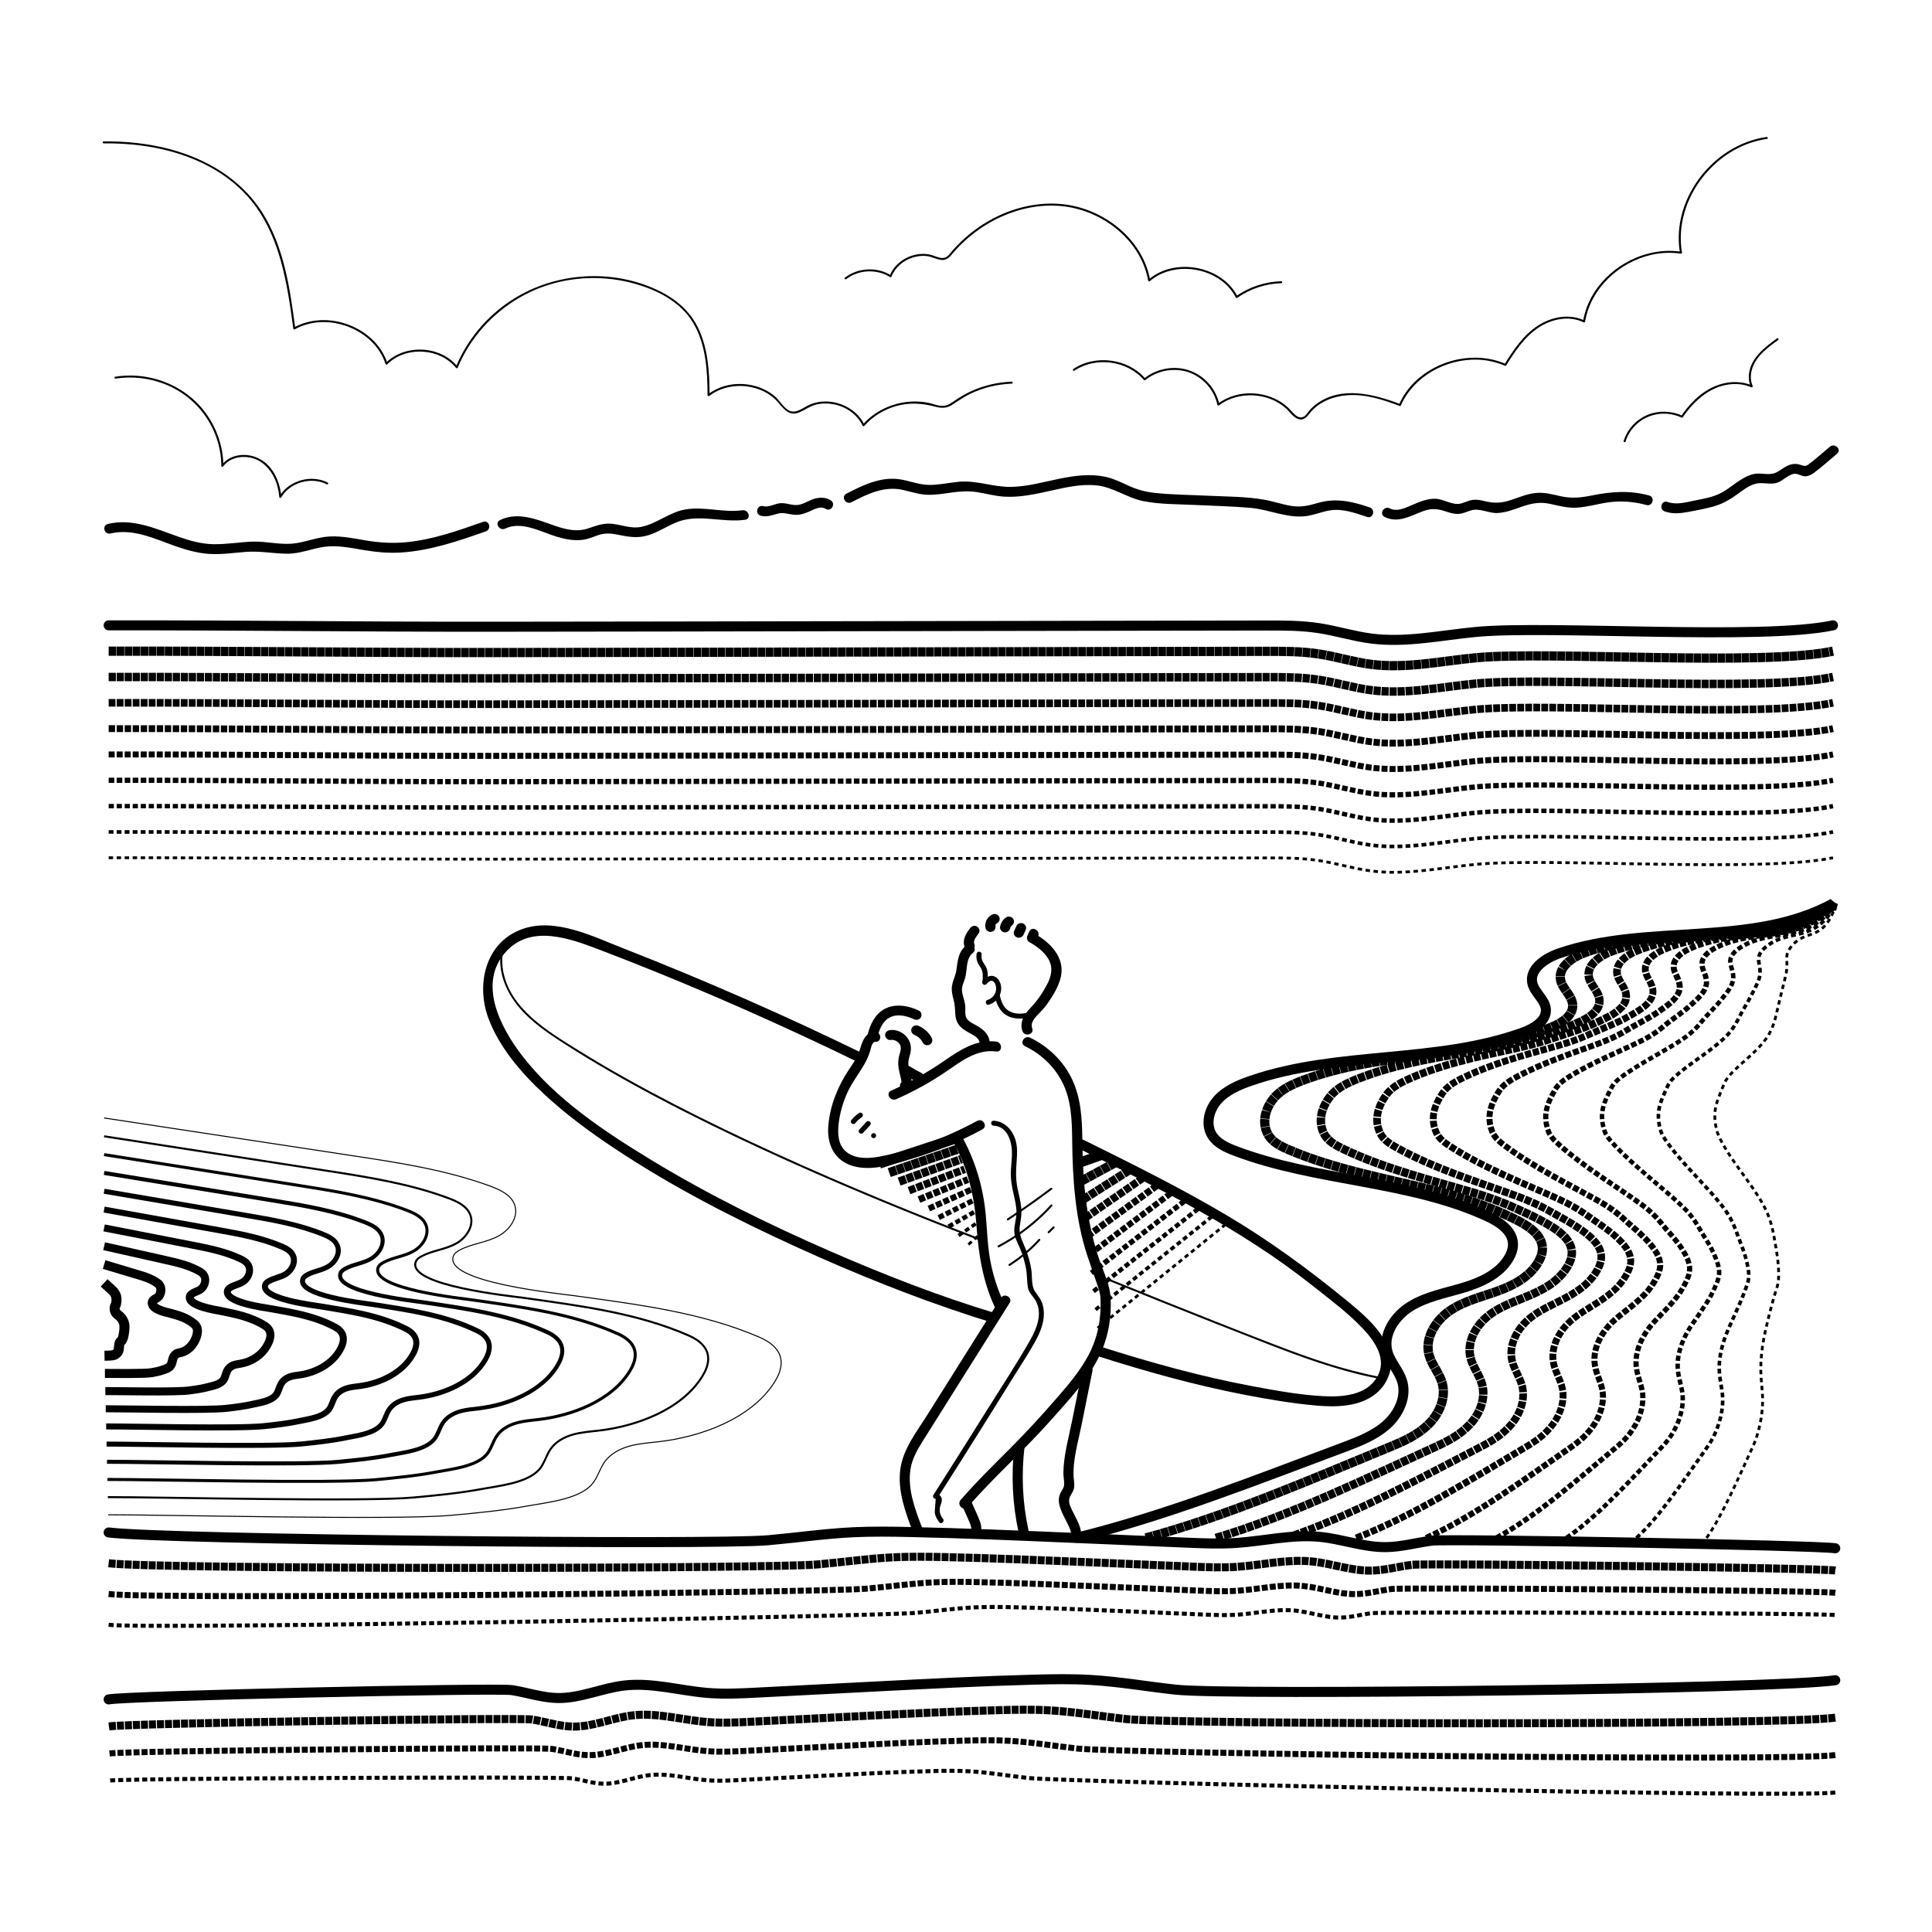 <svg style="fill-rule:evenodd;clip-rule:evenodd;stroke-miterlimit:10;" xml:space="preserve" xmlns:xlink="http://www.w3.org/1999/xlink" xmlns="http://www.w3.org/2000/svg" version="1.1" viewBox="0 0 827 827" height="100%" width="100%"><path style="fill:none;fill-rule:nonzero;stroke:#000;stroke-width:4.29px;" d="M376.399,498.087l32.355,-10.632"></path><path style="fill:none;fill-rule:nonzero;stroke:#000;stroke-width:3.95px;stroke-dasharray:0,0,3.26,0.17;" d="M380.636,501.937l29.511,-10.125"></path><path style="fill:none;fill-rule:nonzero;stroke:#000;stroke-width:3.6px;stroke-dasharray:0,0,3.09,0.34;" d="M384.874,505.786l26.667,-9.617"></path><path style="fill:none;fill-rule:nonzero;stroke:#000;stroke-width:3.26px;stroke-dasharray:0,0,2.92,0.51;" d="M389.11,509.637l23.824,-9.111"></path><path style="fill:none;fill-rule:nonzero;stroke:#000;stroke-width:2.92px;stroke-dasharray:0,0,2.74,0.69;" d="M393.348,513.487l20.98,-8.604"></path><path style="fill:none;fill-rule:nonzero;stroke:#000;stroke-width:2.57px;stroke-dasharray:0,0,2.57,0.86;" d="M397.585,517.336l18.137,-8.096"></path><path style="fill:none;fill-rule:nonzero;stroke:#000;stroke-width:2.23px;stroke-dasharray:0,0,2.4,1.03;" d="M401.823,521.186l15.292,-7.589"></path><path style="fill:none;fill-rule:nonzero;stroke:#000;stroke-width:1.89px;stroke-dasharray:0,0,2.23,1.2;" d="M406.06,525.037l12.449,-7.083"></path><path style="fill:none;fill-rule:nonzero;stroke:#000;stroke-width:1.54px;stroke-dasharray:0,0,2.06,1.37;" d="M410.298,528.886l9.604,-6.575"></path><path style="fill:none;fill-rule:nonzero;stroke:#000;stroke-width:1.2px;stroke-dasharray:0,0,1.89,1.54;" d="M414.534,532.736l6.761,-6.067"></path><path style="fill:none;fill-rule:nonzero;stroke:#000;stroke-width:0.86px;stroke-dasharray:0,1.72;" d="M418.772,536.586l3.917,-5.56"></path><path style="fill:none;fill-rule:nonzero;stroke:#000;stroke-width:4.29px;" d="M461.844,497.778l9.971,-3.519"></path><path style="fill:none;fill-rule:nonzero;stroke:#000;stroke-width:3.95px;stroke-dasharray:0,0,3.26,0.17;" d="M462.733,505.632l15.128,-8.202"></path><path style="fill:none;fill-rule:nonzero;stroke:#000;stroke-width:3.6px;stroke-dasharray:0,0,3.09,0.34;" d="M463.621,513.485l20.286,-12.885"></path><path style="fill:none;fill-rule:nonzero;stroke:#000;stroke-width:3.26px;stroke-dasharray:0,0,2.92,0.51;" d="M464.511,521.339l25.443,-17.568"></path><path style="fill:none;fill-rule:nonzero;stroke:#000;stroke-width:2.92px;stroke-dasharray:0,0,2.74,0.69;" d="M465.4,529.192l30.6,-22.251"></path><path style="fill:none;fill-rule:nonzero;stroke:#000;stroke-width:2.57px;stroke-dasharray:0,0,2.57,0.86;" d="M466.288,537.046l35.757,-26.935"></path><path style="fill:none;fill-rule:nonzero;stroke:#000;stroke-width:2.23px;stroke-dasharray:0,0,2.4,1.03;" d="M467.177,544.899l40.915,-31.617"></path><path style="fill:none;fill-rule:nonzero;stroke:#000;stroke-width:1.89px;stroke-dasharray:0,0,2.23,1.2;" d="M468.066,552.753l46.072,-36.301"></path><path style="fill:none;fill-rule:nonzero;stroke:#000;stroke-width:1.54px;stroke-dasharray:0,0,2.06,1.37;" d="M468.955,560.606l51.23,-40.984"></path><path style="fill:none;fill-rule:nonzero;stroke:#000;stroke-width:1.2px;stroke-dasharray:0,0,1.89,1.54;" d="M469.843,568.46l56.388,-45.667"></path><path style="fill:none;fill-rule:nonzero;stroke:#000;stroke-width:0.86px;stroke-dasharray:0,1.72;" d="M470.732,576.314l61.544,-50.351"></path><path style="fill-rule:nonzero;" d="M423.642,446.577c0.026,-3.459 -2.555,-5.833 -5.423,-7.479c-1.425,-0.818 -3.13,-1.511 -4.183,-2.804c-1.32,-1.621 -0.629,-4.201 -0.898,-6.134c-0.269,-1.931 -1.06,-3.758 -1.322,-5.682c-0.299,-2.197 0.779,-3.953 1.351,-6.009c0.975,-3.507 0.15,-8.116 3.347,-10.651c2.169,-1.719 -0.921,-4.696 -3.073,-2.992c-3.258,2.583 -3.516,6.585 -4.038,10.343c-0.321,2.308 -1.45,4.335 -1.859,6.603c-0.378,2.099 0.101,4.158 0.651,6.184c0.602,2.215 0.591,4.176 0.753,6.432c0.14,1.95 0.794,3.691 2.2,5.118c1.234,1.252 2.825,2.11 4.358,2.96c1.619,0.897 3.805,2.057 3.789,4.111c-0.021,2.723 4.325,2.725 4.346,0l0.001,0Z"></path><path style="fill-rule:nonzero;" d="M417.146,404.289c-0.129,-0.307 -0.214,-0.621 -0.262,-0.95l0.077,0.563c-0.044,-0.368 -0.039,-0.732 0.003,-1.1l-0.077,0.562c0.073,-0.519 0.218,-1.016 0.424,-1.5l-0.219,0.506c0.469,-1.054 1.173,-1.973 1.879,-2.883c0.317,-0.408 0.351,-1.161 0.219,-1.629c-0.139,-0.491 -0.528,-1.022 -0.998,-1.264c-0.504,-0.26 -1.115,-0.389 -1.674,-0.213c-0.574,0.18 -0.938,0.507 -1.299,0.972c-0.881,1.133 -1.659,2.259 -2.185,3.596c-0.539,1.372 -0.658,3.089 -0.079,4.465c0.224,0.532 0.47,0.963 0.999,1.264c0.466,0.266 1.152,0.378 1.674,0.214c0.526,-0.166 1.033,-0.484 1.298,-0.973c0.255,-0.468 0.436,-1.115 0.219,-1.629l0.001,-0.001Z"></path><path style="fill-rule:nonzero;" d="M424.655,391.512c-0.173,0.078 -0.337,0.17 -0.492,0.279c-0.287,0.201 -0.583,0.413 -0.833,0.66c-0.374,0.369 -0.717,0.805 -0.953,1.273c-0.238,0.473 -0.451,0.971 -0.529,1.494c-0.051,0.345 -0.114,0.693 -0.104,1.042c0.01,0.364 0.066,0.733 0.144,1.089c0.109,0.501 0.554,1.011 0.998,1.264c0.466,0.266 1.153,0.378 1.674,0.213c0.526,-0.165 1.034,-0.483 1.299,-0.972c0.282,-0.52 0.345,-1.05 0.219,-1.629c-0.018,-0.079 -0.031,-0.158 -0.043,-0.238l0.078,0.563c-0.033,-0.257 -0.031,-0.512 0.002,-0.768l-0.077,0.562c0.042,-0.288 0.122,-0.567 0.237,-0.835l-0.219,0.505c0.113,-0.252 0.255,-0.488 0.425,-0.708l-0.34,0.428c0.174,-0.216 0.371,-0.409 0.594,-0.578l-0.44,0.331c0.173,-0.126 0.356,-0.232 0.552,-0.321c0.467,-0.212 0.866,-0.799 0.999,-1.264c0.143,-0.506 0.078,-1.18 -0.219,-1.63c-0.299,-0.451 -0.745,-0.849 -1.299,-0.972l-0.578,-0.075c-0.392,0.001 -0.758,0.097 -1.097,0.288l0.002,-0.001Z"></path><path style="fill-rule:nonzero;" d="M430.772,392.629c-0.356,0.259 -0.715,0.517 -1.017,0.836c-0.3,0.317 -0.575,0.664 -0.812,1.028c-0.236,0.364 -0.399,0.762 -0.565,1.159c-0.106,0.252 -0.184,0.514 -0.237,0.782c-0.09,0.281 -0.103,0.563 -0.039,0.843c0.013,0.282 0.099,0.544 0.258,0.786c0.137,0.247 0.323,0.444 0.56,0.593c0.209,0.187 0.456,0.313 0.739,0.379c0.556,0.123 1.18,0.096 1.673,-0.214c0.455,-0.285 0.893,-0.727 0.999,-1.264c0.057,-0.287 0.144,-0.566 0.261,-0.836l-0.219,0.505c0.146,-0.33 0.333,-0.64 0.557,-0.925l-0.34,0.428c0.219,-0.272 0.469,-0.518 0.749,-0.73l-0.44,0.331c0.022,-0.016 0.044,-0.032 0.066,-0.048c0.253,-0.133 0.456,-0.315 0.609,-0.545c0.192,-0.204 0.321,-0.444 0.388,-0.719c0.091,-0.281 0.104,-0.563 0.039,-0.844c-0.013,-0.282 -0.099,-0.544 -0.258,-0.786c-0.299,-0.452 -0.744,-0.849 -1.298,-0.972l-0.578,-0.075c-0.392,0.001 -0.758,0.097 -1.097,0.288l0.002,0Z"></path><path style="fill-rule:nonzero;" d="M435.192,396.156l-0.944,2.067c-0.159,0.243 -0.245,0.505 -0.258,0.786c-0.064,0.281 -0.052,0.563 0.039,0.844c0.067,0.275 0.198,0.515 0.389,0.719c0.153,0.23 0.356,0.412 0.609,0.545l0.519,0.213c0.385,0.1 0.77,0.1 1.155,-0l0.519,-0.213c0.327,-0.188 0.586,-0.441 0.779,-0.759l0.944,-2.067c0.159,-0.243 0.245,-0.505 0.258,-0.786c0.065,-0.281 0.052,-0.563 -0.039,-0.844c-0.067,-0.274 -0.197,-0.515 -0.388,-0.719c-0.153,-0.23 -0.357,-0.412 -0.61,-0.544l-0.518,-0.214c-0.385,-0.1 -0.77,-0.1 -1.155,0l-0.519,0.214c-0.327,0.187 -0.587,0.44 -0.78,0.758Z"></path><path style="fill-rule:nonzero;" d="M440.62,398.682l-0.765,1.713c-0.465,1.042 -0.336,2.271 0.779,2.893c3.182,1.778 6.262,4.038 8.115,7.189c2.143,3.642 1.321,7.37 -0.56,10.94c-1.987,3.77 -4.229,7.036 -7.196,10.127c-2.555,2.66 -4.675,6.102 -3.329,9.831c0.921,2.552 5.121,1.454 4.19,-1.124c-0.77,-2.133 0.533,-3.941 1.976,-5.47c1.516,-1.606 3.063,-3.112 4.34,-4.918c2.477,-3.503 5.132,-7.765 5.985,-11.988c1.642,-8.126 -4.622,-14.492 -11.327,-18.239l0.78,2.893l0.765,-1.713c1.102,-2.472 -2.64,-4.628 -3.752,-2.135l-0.001,0.001Z"></path><path style="fill-rule:nonzero;" d="M426.427,445.858c-8.59,-1.117 -15.867,3.826 -22.511,8.409c-7.073,4.879 -14.562,9.093 -22.456,12.581c-2.543,1.123 -0.337,4.77 2.193,3.652c7.406,-3.272 14.496,-7.168 21.169,-11.696c6.471,-4.392 13.188,-9.811 21.606,-8.716c2.763,0.36 2.736,-3.874 0,-4.23l-0.001,0Z"></path><path style="fill-rule:nonzero;" d="M418.303,479.791c-8.782,4.776 -17.998,8.71 -27.591,11.666c-4.722,1.456 -9.554,2.786 -14.43,3.661c-4.605,0.827 -10.037,1.064 -13.914,-1.987c-3.605,-2.838 -3.841,-7.649 -3.416,-11.794c0.494,-4.822 1.909,-9.66 3.968,-14.063c1.972,-4.216 4.876,-7.846 7.166,-11.881c0.99,-1.745 1.784,-3.559 2.365,-5.471c0.327,-1.079 0.753,-4.024 2.247,-3.951c2.795,0.137 2.787,-4.093 0,-4.23c-3.147,-0.154 -4.829,2.353 -5.784,4.943c-0.668,1.811 -1.052,3.632 -1.934,5.377c-1.029,2.039 -2.35,3.923 -3.616,5.825c-4.797,7.208 -8.026,15.255 -8.794,23.859c-0.683,7.653 2.231,14.772 10.186,17.272c8.312,2.611 18.194,-0.795 26.167,-3.195c10.275,-3.093 20.187,-7.275 29.573,-12.381c2.442,-1.328 0.253,-4.983 -2.193,-3.652l-0,0.002Z"></path><path style="fill-rule:nonzero;" d="M381.056,445.159c1.501,-0.189 2.905,0.314 3.837,1.514c1.133,1.46 0.666,2.937 0.18,4.554c-0.669,2.228 -0.732,4.32 -0.311,6.601c0.207,1.117 0.514,2.213 0.768,3.319c0.113,0.492 0.226,0.986 0.302,1.483c0.038,0.247 0.065,0.494 0.083,0.743c0.011,0.124 0.018,0.25 0.021,0.374c-0.009,0.425 0.082,0.261 0.274,-0.49l0.959,-0.544l-0.17,0.055l1.155,0l-0.182,-0.065c-1.1,-0.398 -2.381,0.444 -2.673,1.477c-0.333,1.183 0.413,2.203 1.518,2.602c1.783,0.644 3.316,-0.993 3.446,-2.614c0.115,-1.423 -0.263,-2.948 -0.587,-4.33c-0.314,-1.335 -0.731,-2.677 -0.852,-4.046c-0.132,-1.481 0.244,-2.739 0.655,-4.149c0.814,-2.789 0.573,-5.447 -1.338,-7.753c-1.666,-2.008 -4.412,-3.3 -7.085,-2.962c-1.163,0.148 -2.172,0.867 -2.172,2.115c-0,1.029 1.001,2.263 2.172,2.115l0,0.001Z"></path><path style="fill-rule:nonzero;" d="M407.955,488.523c6.22,11.206 9.083,23.138 9.998,35.773c0.893,12.324 2.62,23.895 7.883,35.257c1.148,2.478 4.894,0.329 3.752,-2.135c-2.63,-5.677 -4.545,-11.651 -5.689,-17.779c-1.194,-6.395 -1.335,-12.907 -1.919,-19.367c-1.079,-11.927 -4.418,-23.335 -10.273,-33.885c-1.33,-2.396 -5.082,-0.262 -3.752,2.136Z"></path><path style="fill-rule:nonzero;" d="M438.761,447.836c6.843,3.311 12.42,8.57 15.869,15.231c4.018,7.761 4.228,16.663 4.322,25.169c0.181,16.49 1.291,33.605 6.52,49.406c1.151,3.481 2.416,6.924 3.575,10.402c0.837,2.51 1.961,5.259 2.04,7.928c0.081,2.717 4.426,2.728 4.346,-0c-0.168,-5.632 -3.015,-11.412 -4.828,-16.671c-2.641,-7.66 -4.309,-15.445 -5.463,-23.45c-1.368,-9.494 -1.731,-19.004 -1.855,-28.575c-0.112,-8.598 -0.615,-17.339 -4.372,-25.263c-3.661,-7.727 -10.156,-14.053 -17.961,-17.829c-2.496,-1.208 -4.7,2.439 -2.193,3.652Z"></path><path style="fill-rule:nonzero;" d="M428.42,555.581c-10.462,16.643 -20.924,33.285 -31.387,49.928c-4.638,7.378 -10.611,14.857 -11.686,23.688c-1.094,8.985 2.108,17.834 5.262,26.128c0.963,2.531 5.164,1.436 4.19,-1.125c-3.033,-7.972 -6.439,-16.732 -5.045,-25.382c0.7,-4.341 2.835,-8.099 5.142,-11.805c2.51,-4.033 5.057,-8.045 7.585,-12.067c9.896,-15.743 19.794,-31.485 29.69,-47.229c1.464,-2.328 -2.293,-4.456 -3.752,-2.135l0.001,-0.001Z"></path><path style="fill-rule:nonzero;" d="M419.371,657.044c1.372,-2.657 0.416,-5.278 -0.71,-7.818c-1.069,-2.41 -2.141,-4.819 -3.211,-7.229c-0.453,-1.019 -2.069,-1.326 -2.973,-0.759c-1.087,0.682 -1.263,1.803 -0.779,2.894c0.932,2.099 1.864,4.198 2.796,6.297c0.104,0.233 0.207,0.466 0.312,0.699c0.068,0.156 0.138,0.312 0.206,0.466c-0.056,-0.132 -0.055,-0.131 0.002,0.006c0.19,0.451 0.367,0.909 0.509,1.378c0.075,0.249 0.138,0.501 0.191,0.757c0.027,0.151 0.029,0.144 0.007,-0.023c0.015,0.142 0.025,0.285 0.028,0.428c0,0.038 -0.057,0.669 0.012,0.277c-0.026,0.138 -0.061,0.273 -0.105,0.407c0.097,-0.173 0.084,-0.145 -0.038,0.085c-0.51,0.987 -0.302,2.338 0.78,2.893c0.986,0.508 2.427,0.297 2.972,-0.758l0.001,-0Z"></path><path style="fill-rule:nonzero;" d="M414.268,645.071c11.05,-12.734 23.792,-23.942 35.005,-36.531c8.229,-9.239 17.308,-18.738 22.238,-30.141c3.079,-7.119 4.235,-14.73 3.922,-22.426c-0.11,-2.713 -4.456,-2.727 -4.345,-0c0.341,8.38 -1.163,16.544 -5.116,24.038c-3.555,6.74 -8.541,12.583 -13.534,18.344c-6.31,7.281 -12.78,14.346 -19.599,21.181c-7.363,7.38 -14.819,14.679 -21.645,22.543c-1.793,2.068 1.265,5.075 3.074,2.992Z"></path><path style="fill-rule:nonzero;" d="M440.204,654.809c-2.551,-11.75 -3.062,-23.805 -1.617,-35.729c0.327,-2.698 -4.021,-2.676 -4.346,-0c-1.491,12.301 -0.858,24.737 1.772,36.854c0.578,2.661 4.768,1.535 4.19,-1.125l0.001,0Z"></path><path style="fill-rule:nonzero;" d="M463.442,585.665c-1.519,7.536 -3.036,15.072 -4.555,22.608c-1.457,7.236 -3.603,14.697 -3.697,22.107c-0.021,1.671 0.356,3.335 0.328,4.99c-0.027,1.597 -1.072,2.574 -1.697,3.98c-0.851,1.917 -0.689,3.911 -0.066,5.876c0.701,2.206 1.852,4.266 2.875,6.34c0.889,1.802 2.271,4.133 1.735,6.198c-0.686,2.64 3.504,3.766 4.19,1.124c1.111,-4.272 -1.726,-8.42 -3.504,-12.129c-0.937,-1.952 -2.056,-4.101 -1.01,-6.177c0.682,-1.353 1.515,-2.343 1.743,-3.877c0.217,-1.452 -0.124,-2.904 -0.207,-4.355c-0.431,-7.475 1.93,-15.155 3.397,-22.437c1.552,-7.707 3.105,-15.414 4.657,-23.122c0.536,-2.659 -3.651,-3.798 -4.189,-1.125l-0,-0.001Z"></path><path style="fill-rule:nonzero;" d="M368.853,450.695c-33.393,-16.287 -67.525,-31.241 -102.179,-44.804c-12.868,-5.037 -29.083,-13.26 -43.183,-8.176c-15.995,5.767 -19.744,24.011 -14.395,38.256c4.692,12.494 14.135,23.4 23.933,32.493c9.184,8.524 19.367,16.03 29.827,22.999c24.63,16.41 51.205,30.072 78.203,42.38c24.607,11.218 49.816,21.428 75.613,29.772c2.548,0.824 5.104,1.625 7.667,2.402c2.676,0.811 3.82,-3.271 1.155,-4.079c-23.85,-7.228 -47.135,-16.332 -69.923,-26.258c-26.351,-11.477 -52.239,-24.225 -76.741,-39.113c-20.071,-12.195 -40.965,-26.042 -55.328,-44.684c-9.308,-12.078 -19.313,-31.201 -6.739,-44.7c10.71,-11.498 27.064,-5.524 39.618,-0.742c33.477,12.752 66.395,26.998 98.704,42.336c3.868,1.837 7.726,3.694 11.575,5.571c2.493,1.216 4.696,-2.432 2.193,-3.652l0,-0.001Z"></path><path style="fill-rule:nonzero;" d="M387.247,460.117c1.633,1.044 3.323,1.999 5.064,2.863c0.52,0.258 1.098,0.367 1.673,0.213c0.504,-0.135 1.05,-0.514 1.299,-0.972c0.267,-0.491 0.4,-1.086 0.219,-1.63c-0.169,-0.507 -0.495,-1.014 -0.999,-1.264c-1.74,-0.863 -3.43,-1.818 -5.063,-2.862c-0.457,-0.292 -1.159,-0.352 -1.674,-0.214c-0.504,0.136 -1.05,0.515 -1.298,0.972c-0.575,1.058 -0.237,2.245 0.779,2.894Z"></path><path style="fill-rule:nonzero;" d="M461.696,491.605c34.702,17.196 69.75,34.591 100.068,58.672c7.32,5.814 15.083,11.53 21.498,18.312c5.349,5.655 10.69,13.358 6.138,20.988c-4.61,7.73 -14.756,8.495 -22.992,8.059c-9.887,-0.524 -19.818,-2.318 -29.531,-4.117c-22.449,-4.156 -44.45,-10.275 -66.145,-17.206c-2.663,-0.851 -3.805,3.232 -1.155,4.078c20.709,6.617 41.694,12.498 63.087,16.628c10.182,1.966 20.52,3.744 30.868,4.642c8.655,0.751 18.667,0.535 25.609,-5.263c5.7,-4.761 7.953,-12.559 5.138,-19.403c-3.443,-8.368 -11.042,-14.746 -17.947,-20.399c-16.216,-13.275 -32.922,-25.52 -51.03,-36.267c-19.89,-11.807 -40.666,-22.097 -61.414,-32.377c-2.487,-1.233 -4.689,2.416 -2.193,3.652l0.001,0.001Z"></path><path style="fill-rule:nonzero;" d="M418.015,408.423c-0.145,1.08 -0.037,2.211 0.334,3.242c0.354,0.982 0.954,1.776 1.494,2.661c1.064,1.746 0.882,3.852 0.74,5.796c-0.099,1.358 2.074,1.352 2.173,0c0.152,-2.085 0.226,-4.215 -0.666,-6.167c-0.412,-0.904 -1.113,-1.646 -1.523,-2.549c-0.43,-0.947 -0.516,-1.966 -0.379,-2.983c0.076,-0.568 -0.554,-1.058 -1.086,-1.058c-0.651,0 -1.01,0.488 -1.087,1.058Z"></path><path style="fill-rule:nonzero;" d="M422.25,421.245c0.621,-0.644 1.595,-1.766 2.615,-1.314c0.962,0.426 1.394,1.686 1.507,2.621c0.294,2.427 -1.248,4.73 -3.633,5.465c-1.328,0.41 -0.761,2.453 0.578,2.04c3.627,-1.118 5.807,-4.652 5.114,-8.298c-0.308,-1.622 -1.322,-3.301 -2.991,-3.873c-1.885,-0.645 -3.512,0.603 -4.726,1.863c-0.956,0.993 0.577,2.491 1.536,1.496Z"></path><path style="fill-rule:nonzero;" d="M425.833,426.517c0.708,3.049 1.966,6.144 4.75,7.934c2.724,1.752 6.232,1.821 9.329,1.192c1.368,-0.277 0.789,-2.317 -0.578,-2.039c-2.549,0.516 -5.417,0.459 -7.654,-0.979c-2.28,-1.466 -3.18,-4.208 -3.752,-6.67c-0.308,-1.328 -2.404,-0.766 -2.095,0.562Z"></path><path style="fill-rule:nonzero;" d="M366.047,480.831c0.763,-0.908 1.63,-1.73 2.582,-2.448l-0.22,0.165c0.141,-0.105 0.283,-0.208 0.426,-0.309c0.236,-0.166 0.42,-0.35 0.499,-0.632c0.071,-0.253 0.039,-0.59 -0.11,-0.814c-0.149,-0.226 -0.372,-0.425 -0.649,-0.486c-0.269,-0.06 -0.604,-0.058 -0.837,0.107c-1.198,0.841 -2.292,1.807 -3.228,2.921c-0.188,0.223 -0.319,0.448 -0.319,0.748c0,0.259 0.119,0.569 0.319,0.748c0.206,0.185 0.478,0.322 0.768,0.309c0.271,-0.012 0.589,-0.096 0.768,-0.309l0.001,-0Z"></path><path style="fill-rule:nonzero;" d="M369.407,484.963l3.011,-3.27c0.379,-0.412 0.449,-1.095 0,-1.496c-0.413,-0.37 -1.131,-0.44 -1.536,-0l-3.012,3.271c-0.379,0.412 -0.448,1.094 0,1.495c0.414,0.37 1.132,0.44 1.537,0Z"></path><path style="fill-rule:nonzero;" d="M373.951,487.17c1.398,-0 1.4,-2.115 -0,-2.115c-1.399,-0 -1.4,2.115 -0,2.115Z"></path><path style="fill-rule:nonzero;" d="M425.331,481.85c6.317,0.324 7.979,7.538 7.84,12.487c-0.08,2.841 -0.509,5.664 -0.486,8.51c0.021,2.637 0.51,5.212 1.08,7.781c0.616,2.778 1.345,5.58 1.339,8.44c-0.006,2.742 -1.041,5.394 -0.93,8.136c0.11,2.679 1.563,5.002 2.555,7.432c1.084,2.658 1.901,5.43 2.437,8.242c0.529,2.784 0.367,5.634 0.866,8.398c0.416,2.308 2.282,3.633 3.356,5.621c2.858,5.295 0.531,11.483 -2.184,16.31c-5.982,10.638 -12.804,20.901 -19.274,31.263c-7.41,11.868 -14.879,23.7 -22.405,35.499c-0.444,0.697 0.136,1.578 0.938,1.592c0.195,0.003 -0.429,5.352 -0.33,5.984c0.25,1.583 0.969,2.863 1.981,4.099c0.872,1.064 2.4,-0.442 1.537,-1.496c-1.174,-1.433 -1.652,-3.147 -1.297,-4.929c0.224,-1.128 0.918,-2.224 0.789,-3.412c-0.158,-1.46 -1.236,-2.337 -2.68,-2.361l0.937,1.591c7.337,-11.504 14.622,-23.039 21.85,-34.61c3.521,-5.636 7.029,-11.28 10.524,-16.933c3.359,-5.432 7.012,-10.797 9.977,-16.446c2.32,-4.42 3.905,-9.419 2.62,-14.379c-0.624,-2.41 -2.018,-3.896 -3.37,-5.898c-1.637,-2.425 -1.087,-6.636 -1.572,-9.515c-0.476,-2.826 -1.236,-5.605 -2.255,-8.291c-1.306,-3.439 -3.206,-6.358 -2.645,-10.171c0.378,-2.573 0.893,-4.941 0.653,-7.569c-0.264,-2.892 -1.041,-5.7 -1.625,-8.538c-0.791,-3.846 -0.694,-7.467 -0.401,-11.35c0.234,-3.103 0.459,-6.331 -0.462,-9.357c-1.302,-4.275 -4.571,-8 -9.364,-8.247c-1.398,-0.072 -1.394,2.044 -0,2.115l0.001,0.002Z"></path><path style="fill-rule:nonzero;" d="M214.211,409.243c-0.673,7.881 2.685,15.511 7.665,21.581c5.33,6.494 12.462,11.297 19.518,15.844c12.938,8.335 26.352,15.958 39.978,23.174c14.7,7.784 29.667,15.088 44.78,22.08c15.153,7.009 30.462,13.699 45.875,20.144c14.402,6.022 28.899,11.833 43.474,17.448c1.668,0.643 3.337,1.282 5.008,1.92c0.52,0.199 0.746,-0.619 0.231,-0.815c-14.322,-5.468 -28.57,-11.12 -42.73,-16.977c-15.213,-6.293 -30.325,-12.818 -45.295,-19.639c-15.021,-6.844 -29.902,-13.985 -44.548,-21.564c-13.704,-7.092 -27.217,-14.562 -40.305,-22.688c-13.319,-8.268 -29.719,-17.918 -32.542,-34.458c-0.342,-2.001 -0.412,-4.029 -0.24,-6.05c0.046,-0.542 -0.823,-0.539 -0.869,0l-0,-0Z"></path><path style="fill-rule:nonzero;" d="M474.172,548.074c7.577,3.082 15.162,6.146 22.755,9.191c7.628,3.059 15.265,6.099 22.91,9.119c7.541,2.98 15.087,5.949 22.648,8.88c7.309,2.832 14.649,5.599 22.099,8.064c7.43,2.458 14.975,4.616 22.652,6.216c0.969,0.202 1.94,0.394 2.913,0.578c0.547,0.103 0.781,-0.711 0.231,-0.815c-7.707,-1.461 -15.285,-3.5 -22.744,-5.878c-7.512,-2.394 -14.904,-5.126 -22.253,-7.951c-7.531,-2.895 -15.036,-5.855 -22.54,-8.814c-7.611,-3.002 -15.214,-6.023 -22.81,-9.063c-7.595,-3.039 -15.182,-6.099 -22.761,-9.176c-0.956,-0.389 -1.912,-0.777 -2.868,-1.166c-0.515,-0.21 -0.74,0.608 -0.231,0.815l-0.001,-0Z"></path><path style="fill-rule:nonzero;" d="M431.638,522.328c6.374,-4.207 12.609,-8.61 18.698,-13.199c0.442,-0.333 -0.177,-0.927 -0.614,-0.598c-6.031,4.545 -12.209,8.901 -18.523,13.067c-0.46,0.303 -0.026,1.037 0.439,0.73Z"></path><path style="fill-rule:nonzero;" d="M427.66,533.877c6.655,-3.511 12.816,-7.904 18.257,-13.028c1.55,-1.46 3.038,-2.98 4.468,-4.553c0.369,-0.406 -0.243,-1.006 -0.614,-0.598c-4.99,5.49 -10.736,10.313 -17.063,14.288c-1.786,1.122 -3.616,2.174 -5.485,3.16c-0.492,0.259 -0.054,0.989 0.439,0.73l-0.002,0.001Z"></path><path style="fill-rule:nonzero;" d="M432.321,541.816c4.772,-3.022 9.11,-6.66 12.875,-10.816c0.368,-0.407 -0.244,-1.007 -0.615,-0.598c-3.717,4.103 -7.987,7.701 -12.698,10.683c-0.468,0.297 -0.033,1.029 0.438,0.731Z"></path><path style="fill-rule:nonzero;" d="M449.191,527.771l2.121,-2.069c0.161,-0.157 0.173,-0.444 0,-0.599c-0.173,-0.154 -0.443,-0.167 -0.614,0l-2.122,2.07c-0.16,0.156 -0.173,0.443 0,0.598c0.173,0.155 0.444,0.167 0.615,-0Z"></path><path style="fill-rule:nonzero;" d="M375.592,443.957c0.777,-3.151 2.085,-6.661 5.135,-8.348c3.216,-1.777 7.34,-0.835 10.464,0.663c1.053,0.504 2.351,0.276 2.972,-0.759c0.561,-0.932 0.278,-2.387 -0.779,-2.893c-4.5,-2.157 -9.946,-3.175 -14.585,-0.804c-4.217,2.156 -6.337,6.716 -7.397,11.016c-0.652,2.645 3.537,3.775 4.19,1.124l0,0.001Z"></path><path style="fill-rule:nonzero;" d="M391.643,443.056l0.067,0.027l-0.519,-0.213c0.71,0.298 1.376,0.679 1.99,1.136l-0.439,-0.331c0.63,0.476 1.195,1.023 1.686,1.635l-0.34,-0.428c0.368,0.465 0.689,0.962 0.959,1.487c0.235,0.457 0.806,0.84 1.299,0.972c0.519,0.14 1.212,0.076 1.674,-0.213c0.464,-0.291 0.872,-0.725 0.998,-1.264c0.135,-0.575 0.054,-1.1 -0.219,-1.629c-0.574,-1.116 -1.384,-2.155 -2.323,-3.005c-0.522,-0.472 -1.094,-0.904 -1.691,-1.283c-0.629,-0.399 -1.297,-0.687 -1.986,-0.97c-0.481,-0.197 -1.247,-0.029 -1.674,0.214c-0.451,0.256 -0.88,0.759 -0.999,1.264c-0.126,0.541 -0.099,1.148 0.219,1.629l0.34,0.428c0.271,0.262 0.591,0.443 0.959,0.544l-0.001,0Z"></path><path style="fill:none;fill-rule:nonzero;stroke:#000;stroke-width:4.29px;stroke-linecap:round;stroke-linejoin:round;stroke-miterlimit:4;" d="M46.514,655.976c23.626,3.059 258.546,5.44 282.282,3.332c12.098,-1.074 24.138,-2.818 36.271,-3.417c8.175,-0.403 16.369,-0.284 24.554,-0.105c22.55,0.495 45.088,1.449 67.623,2.403c4.136,0.175 8.271,0.35 12.407,0.525c12.703,0.539 25.407,1.076 38.11,1.614c7.111,0.301 14.24,0.602 21.341,0.133c12.018,-0.794 23.981,-3.786 35.963,-2.597c9.515,0.945 18.719,4.51 28.283,4.388c6.606,-0.085 13.043,-1.932 19.594,-2.779c6.755,-0.874 165.961,2.011 172.652,3.269"></path><path style="fill:none;fill-rule:nonzero;stroke:#000;stroke-width:3.43px;stroke-dasharray:0,0,3,0.43;" d="M46.514,669.15c21.161,2.74 282.089,2.41 303.349,0.522c10.835,-0.962 21.619,-2.524 32.485,-3.06c7.323,-0.361 14.661,-0.255 21.992,-0.094c20.197,0.443 40.383,1.297 60.566,2.152c3.704,0.156 7.408,0.313 11.112,0.47c11.378,0.481 22.755,0.964 34.134,1.445c6.369,0.27 12.754,0.539 19.115,0.119c10.763,-0.71 21.478,-3.391 32.21,-2.325c8.521,0.846 16.765,4.039 25.331,3.929c5.917,-0.076 11.682,-1.73 17.548,-2.489c6.051,-0.782 175.246,1.328 181.239,2.455"></path><path style="fill:none;fill-rule:nonzero;stroke:#000;stroke-width:2.57px;stroke-dasharray:0,0,2.57,0.86;" d="M46.514,682.324c18.695,2.421 305.632,-0.621 324.414,-2.288c9.573,-0.85 19.1,-2.23 28.7,-2.704c6.47,-0.319 12.954,-0.225 19.429,-0.083c17.845,0.391 35.678,1.146 53.51,1.901c3.272,0.139 6.545,0.277 9.818,0.415c10.052,0.426 20.104,0.851 30.156,1.277c5.627,0.239 11.268,0.476 16.887,0.105c9.509,-0.628 18.976,-2.996 28.457,-2.054c7.53,0.748 14.813,3.569 22.38,3.472c5.228,-0.067 10.321,-1.529 15.505,-2.199c5.345,-0.691 184.53,0.645 189.824,1.64"></path><path style="fill:none;fill-rule:nonzero;stroke:#000;stroke-width:1.72px;stroke-dasharray:0,0,2.14,1.29;" d="M46.514,695.498c16.229,2.102 329.175,-3.651 345.48,-5.099c8.311,-0.737 16.581,-1.936 24.916,-2.346c5.616,-0.277 11.244,-0.196 16.866,-0.072c15.491,0.339 30.973,0.995 46.453,1.65c2.841,0.12 5.682,0.241 8.523,0.361c8.727,0.369 17.453,0.738 26.18,1.108c4.885,0.206 9.782,0.414 14.661,0.091c8.255,-0.545 16.473,-2.6 24.704,-1.783c6.536,0.649 12.859,3.098 19.428,3.014c4.538,-0.058 8.96,-1.326 13.46,-1.908c4.64,-0.601 193.814,-0.039 198.41,0.825"></path><path style="fill:none;fill-rule:nonzero;stroke:#000;stroke-width:0.86px;stroke-dasharray:0,1.72;" d="M46.514,708.673c13.764,1.782 352.717,-6.682 366.546,-7.91c7.048,-0.626 14.062,-1.642 21.13,-1.991c4.764,-0.235 9.537,-0.165 14.305,-0.06c13.137,0.287 26.268,0.843 39.396,1.399c2.409,0.102 4.819,0.204 7.229,0.306c7.4,0.313 14.801,0.627 22.202,0.94c4.143,0.175 8.296,0.351 12.433,0.078c7.002,-0.462 13.971,-2.206 20.952,-1.513c5.543,0.551 10.905,2.628 16.477,2.556c3.849,-0.049 7.599,-1.125 11.415,-1.618c3.935,-0.51 203.098,-0.722 206.996,0.011"></path><path style="fill:none;fill-rule:nonzero;stroke:#000;stroke-width:4.29px;stroke-linecap:round;stroke-linejoin:round;stroke-miterlimit:4;" d="M785.594,719.216c-23.627,3.72 -258.547,6.615 -282.283,4.053c-12.098,-1.306 -24.138,-3.427 -36.27,-4.155c-8.176,-0.491 -16.37,-0.346 -24.554,-0.128c-22.551,0.601 -45.089,1.762 -67.624,2.922c-4.136,0.213 -8.271,0.425 -12.407,0.638c-12.703,0.654 -25.407,1.308 -38.11,1.962c-7.111,0.367 -14.24,0.732 -21.341,0.162c-12.017,-0.965 -23.981,-4.604 -35.963,-3.158c-9.515,1.149 -18.719,5.485 -28.282,5.335c-6.607,-0.103 -13.044,-2.348 -19.594,-3.379c-6.756,-1.062 -165.962,2.445 -172.653,3.974"></path><path style="fill:none;fill-rule:nonzero;stroke:#000;stroke-width:3.43px;stroke-dasharray:0,0,3,0.43;" d="M785.594,735.236c-21.161,3.331 -282.09,2.929 -303.349,0.634c-10.836,-1.17 -21.619,-3.069 -32.486,-3.721c-7.323,-0.44 -14.661,-0.31 -21.992,-0.115c-20.197,0.538 -40.383,1.577 -60.566,2.617c-3.704,0.19 -7.408,0.382 -11.112,0.572c-11.378,0.585 -22.755,1.172 -34.133,1.757c-6.37,0.328 -12.755,0.656 -19.116,0.145c-10.763,-0.864 -21.478,-4.124 -32.209,-2.828c-8.522,1.029 -16.766,4.912 -25.331,4.779c-5.918,-0.092 -11.683,-2.103 -17.549,-3.026c-6.051,-0.952 -175.246,1.614 -181.239,2.983"></path><path style="fill:none;fill-rule:nonzero;stroke:#000;stroke-width:2.57px;stroke-dasharray:0,0,2.57,0.86;" d="M785.594,751.256c-18.696,2.943 -305.633,-0.755 -324.415,-2.783c-9.573,-1.034 -19.1,-2.712 -28.7,-3.287c-6.47,-0.389 -12.953,-0.274 -19.429,-0.102c-17.845,0.476 -35.678,1.394 -53.51,2.311c-3.272,0.169 -6.545,0.337 -9.817,0.506c-10.052,0.517 -20.105,1.034 -30.157,1.552c-5.627,0.289 -11.268,0.579 -16.887,0.128c-9.509,-0.763 -18.975,-3.643 -28.457,-2.499c-7.529,0.91 -14.812,4.34 -22.38,4.222c-5.227,-0.081 -10.321,-1.859 -15.505,-2.673c-5.345,-0.841 -184.53,0.783 -189.824,1.994"></path><path style="fill:none;fill-rule:nonzero;stroke:#000;stroke-width:1.72px;stroke-dasharray:0,0,2.14,1.29;" d="M785.594,767.275c-16.23,2.555 -329.176,-4.44 -345.481,-6.2c-8.31,-0.898 -16.581,-2.355 -24.915,-2.855c-5.617,-0.337 -11.245,-0.238 -16.867,-0.088c-15.491,0.413 -30.973,1.21 -46.453,2.007c-2.841,0.146 -5.682,0.293 -8.523,0.439c-8.727,0.449 -17.453,0.898 -26.179,1.348c-4.886,0.251 -9.783,0.502 -14.661,0.111c-8.256,-0.663 -16.473,-3.163 -24.705,-2.17c-6.535,0.79 -12.859,3.768 -19.428,3.665c-4.538,-0.071 -8.96,-1.613 -13.46,-2.321c-4.64,-0.73 -193.813,-0.048 -198.41,1.003"></path><path style="fill:none;fill-rule:nonzero;stroke:#000;stroke-width:0.86px;stroke-dasharray:0,1.72;" d="M785.594,783.294c-13.765,2.168 -352.718,-8.125 -366.546,-9.618c-7.049,-0.761 -14.062,-1.997 -21.131,-2.42c-4.763,-0.286 -9.537,-0.202 -14.304,-0.075c-13.138,0.35 -26.268,1.026 -39.397,1.702c-2.409,0.125 -4.819,0.248 -7.228,0.373c-7.401,0.38 -14.802,0.762 -22.203,1.143c-4.143,0.213 -8.296,0.426 -12.433,0.093c-7.001,-0.561 -13.971,-2.681 -20.951,-1.839c-5.544,0.669 -10.906,3.196 -16.478,3.108c-3.849,-0.06 -7.599,-1.368 -11.415,-1.968c-3.935,-0.62 -203.097,-0.878 -206.996,0.013"></path><path style="fill:none;fill-rule:nonzero;stroke:#000;stroke-width:4.29px;stroke-linecap:round;stroke-linejoin:round;stroke-miterlimit:4;" d="M46.514,267.679c55.95,-0.071 109.138,0.666 165.088,0.594c23.67,-0.031 47.341,-0.06 71.011,-0.092c86.399,-0.118 172.8,-0.26 259.199,-0.428c7.615,-0.016 15.269,-0.028 22.79,1.132c7.462,1.152 14.709,3.445 22.197,4.425c14.978,1.96 30.072,-1.405 45.113,-2.821c31.189,-2.934 122.106,3.697 152.719,-2.807"></path><path style="fill:none;fill-rule:nonzero;stroke:#000;stroke-width:3.95px;stroke-dasharray:0,0,3.26,0.17;" d="M46.514,278.732c55.95,-0.071 109.138,0.666 165.088,0.594c23.67,-0.03 47.341,-0.06 71.011,-0.092c86.399,-0.118 172.8,-0.26 259.199,-0.428c7.615,-0.015 15.269,-0.027 22.79,1.133c7.462,1.151 14.709,3.445 22.197,4.424c14.978,1.96 30.072,-1.405 45.113,-2.82c31.189,-2.935 122.106,3.696 152.719,-2.808"></path><path style="fill:none;fill-rule:nonzero;stroke:#000;stroke-width:3.6px;stroke-dasharray:0,0,3.09,0.34;" d="M46.514,289.786c55.95,-0.071 109.138,0.666 165.088,0.594c23.67,-0.03 47.341,-0.06 71.011,-0.092c86.399,-0.118 172.8,-0.26 259.199,-0.428c7.615,-0.015 15.269,-0.027 22.79,1.133c7.462,1.151 14.709,3.445 22.197,4.424c14.978,1.96 30.072,-1.405 45.113,-2.82c31.189,-2.935 122.106,3.696 152.719,-2.808"></path><path style="fill:none;fill-rule:nonzero;stroke:#000;stroke-width:3.26px;stroke-dasharray:0,0,2.92,0.51;" d="M46.514,300.839c55.95,-0.071 109.138,0.666 165.088,0.594c23.67,-0.03 47.341,-0.06 71.011,-0.092c86.399,-0.118 172.8,-0.26 259.199,-0.428c7.615,-0.015 15.269,-0.027 22.79,1.133c7.462,1.151 14.709,3.445 22.197,4.424c14.978,1.961 30.072,-1.405 45.113,-2.82c31.189,-2.935 122.106,3.696 152.719,-2.808"></path><path style="fill:none;fill-rule:nonzero;stroke:#000;stroke-width:2.92px;stroke-dasharray:0,0,2.74,0.69;" d="M46.514,311.893c55.95,-0.071 109.138,0.666 165.088,0.594c23.67,-0.03 47.341,-0.06 71.011,-0.092c86.399,-0.118 172.8,-0.26 259.199,-0.428c7.615,-0.015 15.269,-0.027 22.79,1.133c7.462,1.151 14.709,3.445 22.197,4.424c14.978,1.961 30.072,-1.405 45.113,-2.82c31.189,-2.935 122.106,3.696 152.719,-2.808"></path><path style="fill:none;fill-rule:nonzero;stroke:#000;stroke-width:2.57px;stroke-dasharray:0,0,2.57,0.86;" d="M46.514,322.947c55.95,-0.071 109.138,0.666 165.088,0.594c23.67,-0.03 47.341,-0.06 71.011,-0.092c86.399,-0.118 172.8,-0.26 259.199,-0.428c7.615,-0.015 15.269,-0.027 22.79,1.133c7.462,1.151 14.709,3.445 22.197,4.424c14.978,1.961 30.072,-1.405 45.113,-2.82c31.189,-2.935 122.106,3.696 152.719,-2.808"></path><path style="fill:none;fill-rule:nonzero;stroke:#000;stroke-width:2.23px;stroke-dasharray:0,0,2.4,1.03;" d="M46.514,334.001c55.95,-0.071 109.138,0.665 165.088,0.593c23.67,-0.03 47.341,-0.06 71.011,-0.092c86.399,-0.117 172.8,-0.259 259.199,-0.428c7.615,-0.015 15.269,-0.027 22.79,1.133c7.462,1.151 14.709,3.445 22.197,4.425c14.978,1.96 30.072,-1.406 45.113,-2.821c31.189,-2.935 122.106,3.696 152.719,-2.808"></path><path style="fill:none;fill-rule:nonzero;stroke:#000;stroke-width:1.89px;stroke-dasharray:0,0,2.23,1.2;" d="M46.514,345.055c55.95,-0.071 109.138,0.665 165.088,0.594c23.67,-0.031 47.341,-0.061 71.011,-0.093c86.399,-0.117 172.8,-0.259 259.199,-0.428c7.615,-0.015 15.269,-0.027 22.79,1.133c7.462,1.151 14.709,3.445 22.197,4.425c14.978,1.96 30.072,-1.406 45.113,-2.821c31.189,-2.935 122.106,3.696 152.719,-2.808"></path><path style="fill:none;fill-rule:nonzero;stroke:#000;stroke-width:1.54px;stroke-dasharray:0,0,2.06,1.37;" d="M46.514,356.108c55.95,-0.071 109.138,0.666 165.088,0.594c23.67,-0.031 47.341,-0.06 71.011,-0.093c86.399,-0.117 172.8,-0.259 259.199,-0.428c7.615,-0.015 15.269,-0.027 22.79,1.133c7.462,1.152 14.709,3.445 22.197,4.425c14.978,1.96 30.072,-1.405 45.113,-2.821c31.189,-2.935 122.106,3.696 152.719,-2.808"></path><path style="fill:none;fill-rule:nonzero;stroke:#000;stroke-width:1.2px;stroke-dasharray:0,0,1.89,1.54;" d="M46.514,367.162c55.95,-0.071 109.138,0.666 165.088,0.594c23.67,-0.031 47.341,-0.06 71.011,-0.092c86.399,-0.118 172.8,-0.26 259.199,-0.429c7.615,-0.015 15.269,-0.027 22.79,1.133c7.462,1.152 14.709,3.445 22.197,4.425c14.978,1.96 30.072,-1.405 45.113,-2.821c31.189,-2.935 122.106,3.697 152.719,-2.808"></path><path style="fill:none;fill-rule:nonzero;stroke:#000;stroke-width:0.86px;stroke-dasharray:0,1.72;" d="M46.514,378.216c55.95,-0.071 109.138,0.666 165.088,0.594c23.67,-0.031 47.341,-0.06 71.011,-0.092c86.399,-0.118 172.8,-0.26 259.199,-0.429c7.615,-0.015 15.269,-0.027 22.79,1.133c7.462,1.152 14.709,3.445 22.197,4.425c14.978,1.96 30.072,-1.405 45.113,-2.821c31.189,-2.935 122.106,3.697 152.719,-2.808"></path><path style="fill:none;fill-rule:nonzero;" d="M44.569,470.712c39.333,5.883 78.667,11.766 118,17.649c22.044,3.297 44.267,6.639 65.172,14.201c4.766,1.724 9.963,4.177 11.563,8.875c1.869,5.488 -2.302,11.394 -7.467,14.249c-5.77,3.19 -12.529,3.591 -18.383,6.565c-1.344,0.683 -2.73,1.553 -3.265,2.934c-4.757,12.278 50.59,17.592 57.946,18.604c29.484,4.056 59.704,7.645 87.234,19.326c5.422,2.3 10.645,6.239 10.221,12.587c-0.195,2.91 -1.429,5.67 -2.996,8.155c-10.937,17.35 -35.373,25.845 -55.04,28.039c-4.689,0.523 -9.437,0.832 -13.977,2.087c-4.541,1.255 -8.947,3.574 -11.669,7.327c-2.44,3.365 -3.392,7.67 -6.239,10.718c-6.376,6.824 -21.343,8.261 -30.09,9.835c-12.089,2.175 -24.342,3.316 -36.574,4.414c-26.224,2.354 -136.178,-0.365 -162.491,-0.303"></path><path style="fill:none;fill-rule:nonzero;stroke:#000;stroke-width:0.43px;" d="M44.569,478.556c35.507,5.392 71.014,10.784 106.521,16.176c19.899,3.022 39.96,6.085 58.832,13.017c4.303,1.58 8.992,3.828 10.438,8.135c1.688,5.029 -2.077,10.444 -6.74,13.06c-5.209,2.924 -11.311,3.291 -16.595,6.017c-1.213,0.625 -2.464,1.423 -2.947,2.689c-4.294,11.254 45.669,16.126 52.309,17.053c26.615,3.717 53.895,7.007 78.747,17.714c4.894,2.109 9.609,5.719 9.226,11.537c-0.175,2.667 -1.29,5.197 -2.704,7.475c-9.873,15.902 -31.932,23.689 -49.686,25.7c-4.233,0.479 -8.519,0.763 -12.618,1.912c-4.099,1.15 -8.076,3.276 -10.533,6.716c-2.204,3.085 -3.062,7.031 -5.633,9.824c-5.755,6.255 -19.266,7.573 -27.162,9.015c-10.914,1.994 -21.975,3.04 -33.017,4.047c-23.672,2.157 -122.919,-0.29 -146.672,-0.232"></path><path style="fill:none;fill-rule:nonzero;stroke:#000;stroke-width:0.86px;" d="M44.569,486.398c31.68,4.902 63.361,9.803 95.041,14.705c17.754,2.747 35.654,5.531 52.492,11.831c3.839,1.437 8.023,3.48 9.313,7.395c1.506,4.571 -1.854,9.493 -6.013,11.872c-4.647,2.657 -10.091,2.991 -14.807,5.469c-1.082,0.569 -2.199,1.294 -2.63,2.444c-3.832,10.23 40.747,14.658 46.672,15.502c23.747,3.379 48.086,6.369 70.261,16.102c4.366,1.917 8.573,5.199 8.232,10.487c-0.157,2.425 -1.152,4.724 -2.414,6.795c-8.809,14.455 -28.491,21.533 -44.331,23.361c-3.776,0.436 -7.6,0.694 -11.257,1.739c-3.658,1.045 -7.206,2.977 -9.399,6.105c-1.966,2.803 -2.732,6.391 -5.025,8.93c-5.136,5.686 -17.19,6.883 -24.235,8.195c-9.738,1.812 -19.606,2.763 -29.458,3.678c-21.122,1.961 -109.661,-0.212 -130.854,-0.16"></path><path style="fill:none;fill-rule:nonzero;stroke:#000;stroke-width:1.29px;" d="M44.569,494.241c27.854,4.411 55.707,8.821 83.561,13.232c15.611,2.472 31.348,4.977 46.152,10.647c3.376,1.293 7.055,3.132 8.188,6.654c1.324,4.114 -1.629,8.543 -5.286,10.684c-4.087,2.391 -8.873,2.692 -13.019,4.922c-0.951,0.512 -1.933,1.164 -2.312,2.2c-3.368,9.205 35.826,13.19 41.035,13.949c20.879,3.04 42.279,5.731 61.774,14.489c3.839,1.725 7.538,4.679 7.238,9.438c-0.137,2.181 -1.012,4.251 -2.121,6.115c-7.745,13.007 -25.049,19.377 -38.977,21.021c-3.321,0.392 -6.682,0.625 -9.898,1.566c-3.216,0.94 -6.336,2.679 -8.263,5.493c-1.728,2.523 -2.402,5.751 -4.418,8.036c-4.515,5.117 -15.114,6.194 -21.308,7.374c-8.561,1.631 -17.238,2.486 -25.9,3.309c-18.57,1.765 -96.401,-0.136 -115.034,-0.089"></path><path style="fill:none;fill-rule:nonzero;stroke:#000;stroke-width:1.72px;" d="M44.569,502.084c24.028,3.921 48.055,7.84 72.081,11.761c13.466,2.197 27.041,4.423 39.812,9.462c2.912,1.149 6.086,2.784 7.064,5.914c1.142,3.656 -1.407,7.592 -4.562,9.495c-3.525,2.125 -7.653,2.392 -11.229,4.375c-0.821,0.455 -1.668,1.034 -1.995,1.955c-2.906,8.181 30.904,11.723 35.397,12.397c18.011,2.702 36.47,5.094 53.288,12.878c3.312,1.533 6.502,4.158 6.243,8.388c-0.119,1.939 -0.873,3.778 -1.83,5.434c-6.681,11.561 -21.608,17.222 -33.622,18.684c-2.865,0.348 -5.765,0.555 -8.538,1.391c-2.774,0.835 -5.465,2.381 -7.128,4.882c-1.491,2.243 -2.072,5.111 -3.811,7.142c-3.894,4.547 -13.037,5.505 -18.381,6.553c-7.384,1.449 -14.869,2.21 -22.342,2.942c-16.019,1.568 -83.141,-0.06 -99.215,-0.019"></path><path style="fill:none;fill-rule:nonzero;stroke:#000;stroke-width:2.14px;" d="M44.569,509.927l60.602,10.288c11.321,1.922 22.734,3.87 33.471,8.278c2.448,1.005 5.117,2.435 5.939,5.174c0.96,3.199 -1.182,6.642 -3.835,8.306c-2.963,1.859 -6.435,2.093 -9.441,3.826c-0.69,0.398 -1.402,0.906 -1.676,1.71c-2.443,7.158 25.982,10.256 29.76,10.845c15.142,2.365 30.662,4.456 44.801,11.266c2.785,1.341 5.467,3.637 5.249,7.337c-0.099,1.697 -0.734,3.306 -1.538,4.754c-5.617,10.113 -18.167,15.066 -28.267,16.344c-2.409,0.305 -4.847,0.486 -7.178,1.217c-2.332,0.731 -4.595,2.083 -5.993,4.271c-1.253,1.961 -1.742,4.471 -3.204,6.247c-3.275,3.978 -10.961,4.816 -15.454,5.734c-6.209,1.268 -12.502,1.933 -18.784,2.573c-13.467,1.373 -69.882,0.016 -83.396,0.053"></path><path style="fill:none;fill-rule:nonzero;stroke:#000;stroke-width:2.57px;" d="M44.569,517.769c16.374,2.939 32.748,5.878 49.122,8.816c9.177,1.647 18.428,3.316 27.131,7.094c1.984,0.861 4.147,2.086 4.813,4.433c0.779,2.741 -0.958,5.692 -3.108,7.117c-2.402,1.593 -5.215,1.794 -7.653,3.279c-0.56,0.341 -1.137,0.776 -1.359,1.466c-1.981,6.133 21.06,8.788 24.123,9.293c12.273,2.026 24.853,3.819 36.314,9.654c2.257,1.149 4.432,3.117 4.255,6.288c-0.08,1.453 -0.595,2.832 -1.247,4.073c-4.553,8.666 -14.725,12.91 -22.913,14.006c-1.952,0.261 -3.928,0.416 -5.819,1.042c-1.89,0.626 -3.724,1.785 -4.857,3.66c-1.016,1.681 -1.412,3.832 -2.598,5.354c-2.654,3.408 -8.885,4.127 -12.525,4.912c-5.033,1.087 -10.134,1.657 -15.226,2.206c-10.917,1.176 -56.623,0.093 -67.577,0.124"></path><path style="fill:none;fill-rule:nonzero;stroke:#000;stroke-width:3px;" d="M44.569,525.613l37.643,7.343c7.032,1.372 14.121,2.762 20.791,5.91c1.52,0.717 3.178,1.737 3.688,3.692c0.596,2.284 -0.734,4.741 -2.381,5.929c-1.841,1.328 -3.997,1.494 -5.865,2.732c-0.428,0.284 -0.871,0.646 -1.041,1.221c-1.517,5.109 16.138,7.32 18.485,7.742c9.405,1.688 19.046,3.181 27.828,8.041c1.729,0.958 3.395,2.597 3.261,5.238c-0.062,1.21 -0.456,2.359 -0.956,3.393c-3.489,7.219 -11.285,10.754 -17.559,11.667c-1.495,0.217 -3.01,0.347 -4.458,0.868c-1.448,0.521 -2.854,1.487 -3.723,3.049c-0.778,1.4 -1.082,3.192 -1.99,4.46c-2.034,2.839 -6.808,3.437 -9.598,4.092c-3.857,0.905 -7.766,1.38 -11.668,1.837c-8.366,0.979 -43.364,0.169 -51.758,0.195"></path><path style="fill:none;fill-rule:nonzero;stroke:#000;stroke-width:3.43px;" d="M44.569,533.455l26.164,5.872c4.888,1.097 9.815,2.208 14.451,4.724c1.056,0.573 2.209,1.389 2.563,2.952c0.415,1.826 -0.51,3.791 -1.655,4.741c-1.28,1.06 -2.778,1.194 -4.076,2.184c-0.298,0.227 -0.605,0.517 -0.724,0.976c-1.055,4.085 11.216,5.853 12.848,6.19c6.537,1.349 13.237,2.543 19.342,6.429c1.202,0.766 2.36,2.077 2.266,4.188c-0.043,0.968 -0.317,1.887 -0.664,2.713c-2.425,5.772 -7.843,8.598 -12.204,9.329c-1.039,0.174 -2.092,0.276 -3.099,0.694c-1.007,0.418 -1.983,1.189 -2.587,2.437c-0.542,1.12 -0.752,2.552 -1.384,3.566c-1.414,2.271 -4.732,2.749 -6.671,3.273c-2.68,0.723 -5.397,1.103 -8.11,1.468c-5.814,0.784 -30.105,0.246 -35.939,0.267"></path><path style="fill:none;fill-rule:nonzero;stroke:#000;stroke-width:3.86px;" d="M44.569,541.298l14.684,4.399c2.743,0.822 5.508,1.655 8.11,3.54c0.592,0.43 1.239,1.041 1.439,2.212c0.233,1.368 -0.287,2.84 -0.929,3.552c-0.718,0.795 -1.559,0.895 -2.288,1.636c-0.167,0.17 -0.34,0.387 -0.406,0.731c-0.592,3.061 6.295,4.386 7.211,4.638c3.669,1.011 7.429,1.905 10.855,4.817c0.675,0.574 1.325,1.555 1.272,3.138c-0.024,0.725 -0.178,1.413 -0.373,2.033c-1.361,4.325 -4.402,6.442 -6.849,6.989c-0.583,0.13 -1.174,0.207 -1.739,0.52c-0.565,0.313 -1.114,0.891 -1.453,1.827c-0.303,0.839 -0.422,1.912 -0.776,2.671c-0.793,1.702 -2.656,2.059 -3.744,2.452c-1.504,0.542 -3.029,0.827 -4.551,1.101c-3.264,0.586 -16.846,0.321 -20.12,0.337"></path><path style="fill:none;fill-rule:nonzero;stroke:#000;stroke-width:4.29px;" d="M44.569,549.141l3.205,2.927c0.599,0.547 1.202,1.101 1.769,2.356c0.13,0.286 0.271,0.693 0.314,1.472c0.05,0.91 -0.063,1.89 -0.202,2.364c-0.157,0.528 -0.34,0.595 -0.499,1.088c-0.037,0.114 -0.074,0.258 -0.089,0.487c-0.129,2.036 1.374,2.918 1.573,3.085c0.801,0.673 1.621,1.268 2.368,3.206c0.147,0.381 0.29,1.034 0.278,2.088c-0.006,0.482 -0.039,0.941 -0.082,1.353c-0.297,2.877 -0.96,4.286 -1.495,4.65c-0.127,0.087 -0.256,0.138 -0.38,0.346c-0.123,0.208 -0.243,0.593 -0.317,1.215c-0.066,0.558 -0.092,1.272 -0.169,1.777c-0.173,1.132 -0.58,1.371 -0.817,1.632c-0.329,0.36 -0.662,0.55 -0.994,0.731c-0.712,0.39 -3.586,0.398 -4.3,0.409"></path><path style="fill:none;fill-rule:nonzero;stroke:#000;stroke-width:4.29px;" d="M460.461,658.325c38.191,-9.29 78.045,-25.131 114.8,-38.852c6.609,-2.468 13.364,-5.109 18.526,-9.824c5.163,-4.715 8.441,-12.027 6.341,-18.608c-1.393,-4.366 -4.919,-7.878 -6.174,-12.284c-2.131,-7.481 3.037,-15.374 9.764,-19.545c6.727,-4.171 14.779,-5.649 22.404,-7.924c7.626,-2.274 15.459,-5.808 19.554,-12.471c1.257,-2.044 2.121,-4.4 1.938,-6.775c-0.425,-5.516 -6.019,-9.114 -11.162,-11.465c-33.649,-15.382 -72.863,-14.782 -107.528,-27.855c-3.866,-1.457 -7.903,-3.276 -10.072,-6.716c-2.934,-4.653 -1.381,-11.016 2.297,-15.138c3.678,-4.122 9.022,-6.435 14.31,-8.255c37.28,-12.838 79.318,-7.225 116.381,-20.646c4.775,-1.729 10.246,-4.984 9.878,-9.929c-0.314,-4.229 -4.903,-7.087 -5.802,-11.235c-1.326,-6.121 5.619,-10.719 11.684,-12.789c37.732,-12.881 82.221,-2.268 117.091,-21.316c-1.357,0.982 -2.715,1.964 -4.071,2.947"></path><path style="fill:none;fill-rule:nonzero;stroke:#000;stroke-width:3.95px;stroke-dasharray:0,0,3.26,0.17;" d="M490.466,658.325c34.675,-9.29 70.86,-25.131 104.232,-38.852c6.001,-2.468 12.09,-5.151 16.822,-9.824c4.629,-4.573 7.641,-11.498 5.759,-17.827c-1.249,-4.188 -4.423,-7.616 -5.559,-11.837c-1.928,-7.17 2.695,-14.624 8.738,-18.819c6.045,-4.175 13.319,-5.891 20.184,-8.359c4.157,-1.494 8.399,-3.379 11.883,-6.024c2.359,-1.79 4.366,-3.901 5.865,-6.408c1.16,-1.951 1.973,-4.162 1.832,-6.409c-0.323,-5.14 -5.287,-8.692 -9.918,-11.158c-2.143,-1.142 -4.34,-2.177 -6.556,-3.171c-3.665,-1.643 -7.428,-3.062 -11.206,-4.448c-6.465,-2.371 -13.068,-4.245 -19.723,-5.882c-20.161,-4.955 -41.417,-8.774 -60.756,-16.982c-3.551,-1.506 -7.307,-3.301 -9.227,-6.63c-2.899,-5.027 -1.222,-11.205 2.391,-15.553c3.292,-3.962 8.276,-6.15 13.152,-7.949c15.693,-5.784 32.454,-8.193 48.908,-10.296c8.187,-1.047 16.405,-2.061 24.498,-3.56c9.114,-1.689 18.104,-3.545 26.844,-6.615c1.889,-0.659 3.769,-1.356 5.631,-2.117c4.307,-1.759 9.235,-4.897 8.918,-9.511c-0.265,-4.008 -4.37,-6.737 -5.156,-10.568c-1.163,-5.644 5.125,-9.878 10.611,-11.843c34.267,-12.28 74.586,-2.135 106.218,-20.983c-1.233,0.982 -2.465,1.964 -3.698,2.946"></path><path style="fill:none;fill-rule:nonzero;stroke:#000;stroke-width:3.6px;stroke-dasharray:0,0,3.09,0.34;" d="M520.471,658.325c31.16,-9.29 63.676,-25.131 93.665,-38.852c5.392,-2.468 10.816,-5.184 15.115,-9.824c4.098,-4.422 6.842,-10.969 5.177,-17.046c-1.104,-4.01 -3.925,-7.354 -4.942,-11.389c-1.727,-6.859 2.341,-13.887 7.712,-18.093c5.352,-4.191 11.862,-6.141 17.961,-8.795c3.728,-1.623 7.541,-3.571 10.628,-6.162c2.153,-1.806 3.952,-3.866 5.314,-6.231c1.068,-1.854 1.825,-3.924 1.727,-6.042c-0.222,-4.766 -4.547,-8.261 -8.672,-10.852c-1.874,-1.178 -3.829,-2.232 -5.799,-3.271c-3.233,-1.707 -6.603,-3.175 -9.943,-4.707c-5.788,-2.656 -11.689,-4.729 -17.631,-6.501c-18.193,-5.428 -37.958,-10.158 -55.582,-18.633c-3.235,-1.555 -6.692,-3.341 -8.382,-6.543c-2.858,-5.415 -1.06,-11.382 2.486,-15.969c2.923,-3.783 7.53,-5.868 11.994,-7.643c14.365,-5.708 29.858,-8.505 44.704,-10.98c7.302,-1.217 14.653,-2.447 21.864,-4.268c8.076,-2.04 16.041,-3.956 23.81,-7.128c1.675,-0.684 3.353,-1.386 5.005,-2.155c3.839,-1.791 8.212,-4.809 7.958,-9.093c-0.224,-3.787 -3.837,-6.387 -4.511,-9.902c-0.998,-5.166 4.633,-9.038 9.538,-10.898c30.804,-11.679 66.951,-2 95.343,-20.649c-1.107,0.982 -2.215,1.964 -3.322,2.946"></path><path style="fill:none;fill-rule:nonzero;stroke:#000;stroke-width:3.26px;stroke-dasharray:0,0,2.92,0.51;" d="M550.476,658.325c27.644,-9.29 56.492,-25.131 83.097,-38.852c4.785,-2.468 9.543,-5.21 13.41,-9.824c3.572,-4.261 6.043,-10.44 4.595,-16.265c-0.96,-3.831 -3.429,-7.09 -4.327,-10.942c-1.524,-6.547 1.993,-13.141 6.687,-17.367c4.665,-4.199 10.41,-6.397 15.739,-9.231c3.301,-1.755 6.68,-3.772 9.374,-6.299c1.948,-1.828 3.534,-3.834 4.762,-6.054c0.973,-1.761 1.676,-3.686 1.621,-5.675c-0.124,-4.39 -3.8,-7.818 -7.427,-10.546c-1.603,-1.206 -3.317,-2.284 -5.041,-3.371c-2.802,-1.768 -5.784,-3.294 -8.681,-4.966c-5.121,-2.954 -10.315,-5.219 -15.538,-7.12c-16.247,-5.917 -34.5,-11.54 -50.409,-20.284c-2.92,-1.603 -6.059,-3.391 -7.537,-6.456c-2.805,-5.818 -0.893,-11.546 2.58,-16.385c2.572,-3.585 6.783,-5.583 10.836,-7.337c13.036,-5.631 27.242,-8.805 40.5,-11.662c6.409,-1.381 12.889,-2.828 19.229,-4.976c7.031,-2.383 13.981,-4.356 20.776,-7.641c1.463,-0.707 2.936,-1.415 4.378,-2.194c3.373,-1.823 7.197,-4.722 6.998,-8.675c-0.179,-3.567 -3.303,-6.037 -3.864,-9.237c-0.834,-4.689 4.139,-8.199 8.465,-9.953c27.344,-11.083 59.316,-1.866 84.47,-20.316c-0.983,0.982 -1.965,1.965 -2.948,2.947"></path><path style="fill:none;fill-rule:nonzero;stroke:#000;stroke-width:2.92px;stroke-dasharray:0,0,2.74,0.69;" d="M580.481,658.325c24.128,-9.29 49.308,-25.131 72.53,-38.852c4.176,-2.468 8.274,-5.224 11.705,-9.824c3.05,-4.09 5.242,-9.91 4.013,-15.484c-0.817,-3.653 -2.932,-6.828 -3.711,-10.495c-1.322,-6.235 1.646,-12.394 5.663,-16.64c3.977,-4.204 8.96,-6.666 13.516,-9.666c2.877,-1.895 5.815,-3.983 8.119,-6.437c1.743,-1.856 3.116,-3.8 4.21,-5.877c0.878,-1.667 1.527,-3.448 1.515,-5.309c-0.026,-4.013 -3.048,-7.355 -6.181,-10.238c-1.333,-1.226 -2.804,-2.334 -4.283,-3.472c-2.369,-1.822 -4.966,-3.424 -7.42,-5.224c-4.459,-3.269 -8.944,-5.72 -13.444,-7.741c-14.32,-6.431 -31.041,-12.922 -45.236,-21.933c-2.606,-1.653 -5.412,-3.453 -6.692,-6.37c-2.736,-6.231 -0.717,-11.695 2.674,-16.8c2.239,-3.372 6.037,-5.299 9.678,-7.031c11.708,-5.555 24.6,-9.09 36.296,-12.345c5.508,-1.533 11.116,-3.196 16.594,-5.683c5.975,-2.713 11.921,-4.756 17.742,-8.155c1.25,-0.73 2.519,-1.446 3.752,-2.233c2.909,-1.86 6.181,-4.635 6.037,-8.256c-0.133,-3.347 -2.77,-5.688 -3.218,-8.572c-0.67,-4.211 3.646,-7.36 7.393,-9.006c23.887,-10.496 51.68,-1.733 73.595,-19.983c-0.858,0.982 -1.715,1.964 -2.573,2.946"></path><path style="fill:none;fill-rule:nonzero;stroke:#000;stroke-width:2.57px;stroke-dasharray:0,0,2.57,0.86;" d="M610.486,658.325c20.613,-9.29 42.124,-25.131 61.962,-38.852c3.568,-2.468 7.011,-5.228 10,-9.824c2.54,-3.906 4.443,-9.381 3.431,-14.703c-0.672,-3.474 -2.436,-6.566 -3.095,-10.047c-1.121,-5.924 1.297,-11.645 4.636,-15.914c3.291,-4.209 7.511,-6.951 11.294,-10.102c2.455,-2.044 4.944,-4.207 6.865,-6.575c1.535,-1.892 2.697,-3.767 3.658,-5.7c0.784,-1.572 1.378,-3.208 1.41,-4.942c0.068,-3.637 -2.299,-6.872 -4.935,-9.932c-1.065,-1.236 -2.291,-2.379 -3.526,-3.571c-1.936,-1.871 -4.145,-3.571 -6.156,-5.483c-3.797,-3.61 -7.577,-6.236 -11.352,-8.361c-12.412,-6.987 -27.582,-14.304 -40.062,-23.584c-2.29,-1.701 -4.75,-3.519 -5.847,-6.283c-2.645,-6.658 -0.526,-11.831 2.768,-17.216c1.922,-3.144 5.291,-5.015 8.521,-6.724c10.379,-5.478 21.924,-9.346 32.091,-13.029c4.6,-1.666 9.333,-3.546 13.96,-6.391c4.912,-3.02 9.859,-5.151 14.708,-8.667c1.037,-0.752 2.104,-1.479 3.125,-2.272c2.445,-1.9 5.168,-4.548 5.078,-7.837c-0.085,-3.128 -2.231,-5.339 -2.572,-7.906c-0.496,-3.735 3.154,-6.524 6.321,-8.061c20.436,-9.918 44.044,-1.598 62.72,-19.649c-0.732,0.982 -1.465,1.964 -2.198,2.946"></path><path style="fill:none;fill-rule:nonzero;stroke:#000;stroke-width:2.23px;stroke-dasharray:0,0,2.4,1.03;" d="M640.491,658.325c17.097,-9.29 34.94,-25.131 51.395,-38.852c2.959,-2.468 5.761,-5.218 8.294,-9.824c2.041,-3.711 3.644,-8.852 2.849,-13.921c-0.529,-3.297 -1.939,-6.303 -2.48,-9.601c-0.919,-5.612 0.952,-10.893 3.611,-15.188c2.606,-4.21 6.053,-7.255 9.073,-10.537c2.027,-2.205 4.061,-4.444 5.61,-6.714c1.321,-1.937 2.277,-3.735 3.107,-5.523c0.686,-1.48 1.225,-2.97 1.304,-4.575c0.158,-3.26 -1.564,-6.364 -3.691,-9.625c-0.804,-1.235 -1.779,-2.419 -2.767,-3.672c-1.508,-1.911 -3.316,-3.731 -4.895,-5.741c-3.121,-3.976 -6.209,-6.773 -9.258,-8.981c-10.511,-7.605 -24.124,-15.686 -34.89,-25.234c-1.975,-1.749 -4.075,-3.592 -5.002,-6.196c-2.526,-7.095 -0.311,-11.95 2.862,-17.632c1.623,-2.906 4.544,-4.731 7.363,-6.418c9.052,-5.401 19.217,-9.552 27.888,-13.711c3.686,-1.768 7.548,-3.868 11.324,-7.099c3.851,-3.295 7.798,-5.544 11.674,-9.181c0.825,-0.773 1.688,-1.514 2.499,-2.311c1.98,-1.946 4.155,-4.46 4.117,-7.418c-0.037,-2.908 -1.696,-4.99 -1.926,-7.24c-0.332,-3.258 2.662,-5.691 5.248,-7.115c16.989,-9.357 36.41,-1.465 51.847,-19.316c-0.608,0.982 -1.215,1.964 -1.824,2.946"></path><path style="fill:none;fill-rule:nonzero;stroke:#000;stroke-width:1.89px;stroke-dasharray:0,0,2.23,1.2;" d="M670.496,658.325c13.582,-9.29 27.756,-25.131 40.827,-38.852c2.351,-2.468 4.531,-5.197 6.589,-9.824c1.559,-3.506 2.845,-8.322 2.268,-13.14c-0.385,-3.119 -1.443,-6.041 -1.865,-9.153c-0.717,-5.301 0.61,-10.139 2.586,-14.463c1.924,-4.209 4.579,-7.577 6.85,-10.973c1.59,-2.377 3.165,-4.689 4.356,-6.852c1.095,-1.989 1.857,-3.703 2.555,-5.346c0.59,-1.386 1.072,-2.73 1.198,-4.208c0.245,-2.883 -0.86,-5.833 -2.446,-9.319c-0.557,-1.225 -1.273,-2.455 -2.009,-3.772c-1.086,-1.943 -2.473,-3.903 -3.633,-5.999c-2.414,-4.365 -4.83,-7.338 -7.166,-9.601c-8.581,-8.309 -20.665,-17.069 -29.716,-26.884c-1.66,-1.798 -3.391,-3.668 -4.158,-6.11c-2.371,-7.542 -0.064,-12.053 2.957,-18.047c1.34,-2.66 3.798,-4.448 6.204,-6.112c7.723,-5.325 16.494,-9.671 23.684,-14.394c2.774,-1.822 5.783,-4.155 8.69,-7.806c2.81,-3.532 5.738,-5.932 8.64,-9.695c0.613,-0.793 1.269,-1.553 1.872,-2.35c1.513,-2 3.146,-4.373 3.159,-6.999c0.013,-2.689 -1.164,-4.639 -1.281,-6.575c-0.167,-2.78 2.17,-4.863 4.176,-6.17c13.543,-8.824 28.774,-1.331 40.972,-18.984c-0.483,0.982 -0.966,1.965 -1.448,2.947"></path><path style="fill:none;fill-rule:nonzero;stroke:#000;stroke-width:1.54px;stroke-dasharray:0,0,2.06,1.37;" d="M700.501,658.325c10.067,-9.29 20.572,-25.131 30.26,-38.852c1.742,-2.468 3.329,-5.166 4.883,-9.824c1.099,-3.294 2.045,-7.793 1.686,-12.359c-0.24,-2.94 -0.946,-5.779 -1.249,-8.706c-0.515,-4.989 0.271,-9.384 1.56,-13.736c1.246,-4.207 3.079,-7.91 4.628,-11.408c1.132,-2.559 2.251,-4.944 3.102,-6.99c0.851,-2.05 1.434,-3.673 2.003,-5.168c0.492,-1.295 0.916,-2.492 1.092,-3.843c0.327,-2.506 -0.204,-5.293 -1.2,-9.012c-0.324,-1.211 -0.775,-2.486 -1.251,-3.871c-0.678,-1.971 -1.61,-4.078 -2.371,-6.258c-1.663,-4.764 -3.424,-7.929 -5.072,-10.22c-6.555,-9.109 -17.206,-18.451 -24.542,-28.535c-1.346,-1.846 -2.695,-3.744 -3.313,-6.023c-2.17,-7.999 0.232,-12.137 3.05,-18.462c1.074,-2.408 3.052,-4.164 5.047,-5.806c6.395,-5.248 13.822,-9.646 19.48,-15.077c1.89,-1.814 4.066,-4.414 6.055,-8.515c1.817,-3.743 3.686,-6.314 5.607,-10.208c0.401,-0.813 0.847,-1.595 1.245,-2.389c1.035,-2.061 2.137,-4.287 2.198,-6.581c0.066,-2.469 -0.631,-4.29 -0.633,-5.909c-0.005,-2.302 1.674,-4.043 3.102,-5.225c10.087,-8.343 21.139,-1.196 30.098,-18.65c-0.358,0.982 -0.715,1.964 -1.073,2.947"></path><path style="fill:none;fill-rule:nonzero;stroke:#000;stroke-width:1.2px;stroke-dasharray:0,0,1.89,1.54;" d="M730.506,658.325c6.552,-9.29 13.388,-25.131 19.692,-38.852c1.135,-2.468 2.171,-5.132 3.179,-9.824c0.662,-3.083 1.245,-7.264 1.103,-11.579c-0.097,-2.762 -0.45,-5.515 -0.633,-8.258c-0.313,-4.678 -0.063,-8.63 0.534,-13.01c0.574,-4.207 1.549,-8.239 2.406,-11.844c0.651,-2.737 1.316,-5.197 1.847,-7.127c0.581,-2.113 1.011,-3.642 1.452,-4.992c0.393,-1.202 0.756,-2.254 0.987,-3.476c0.401,-2.13 0.394,-4.764 0.045,-8.706c-0.107,-1.204 -0.289,-2.52 -0.495,-3.972c-0.284,-2.002 -0.726,-4.246 -1.108,-6.516c-0.865,-5.152 -1.974,-8.531 -2.979,-10.84c-4.335,-9.967 -13.748,-19.834 -19.37,-30.186c-1.03,-1.895 -1.991,-3.82 -2.468,-5.937c-1.909,-8.462 0.6,-12.201 3.144,-18.878c0.822,-2.155 2.306,-3.879 3.89,-5.499c5.066,-5.172 11.395,-9.446 15.276,-15.76c1.078,-1.754 2.415,-4.679 3.42,-9.222c0.877,-3.964 1.643,-6.697 2.572,-10.72c0.192,-0.833 0.418,-1.638 0.619,-2.429c0.539,-2.124 1.132,-4.199 1.238,-6.162c0.121,-2.249 -0.1,-3.94 0.012,-5.244c0.156,-1.824 1.17,-3.236 2.03,-4.278c6.564,-7.952 13.503,-1.062 19.224,-18.317c-0.233,0.982 -0.466,1.965 -0.699,2.947"></path><path style="fill:none;fill-rule:nonzero;stroke:#000;stroke-width:0.86px;stroke-dasharray:0,1.72;" d="M760.511,658.325c3.036,-9.29 6.204,-25.131 9.125,-38.852c0.526,-2.468 1.062,-5.109 1.472,-9.824c0.41,-4.715 0.671,-12.027 0.504,-18.608c-0.11,-4.366 -0.391,-7.878 -0.491,-12.284c-0.169,-7.481 0.242,-15.374 0.776,-19.545c0.535,-4.171 1.175,-5.649 1.781,-7.924c0.606,-2.274 1.229,-5.808 1.554,-12.471c0.1,-2.044 0.169,-4.4 0.154,-6.775c-0.034,-5.511 -0.478,-9.108 -0.887,-11.459c-2.212,-12.732 -13.591,-25.032 -15.82,-37.686c-1.574,-8.931 1.074,-12.245 3.239,-19.293c2.452,-7.984 11.729,-12.182 13.803,-21.636c0.38,-1.729 0.815,-4.984 0.785,-9.93c-0.025,-4.228 -0.389,-7.086 -0.461,-11.234c-0.105,-6.121 0.446,-10.719 0.928,-12.789c2.999,-12.881 6.536,-2.268 9.307,-21.316c-0.108,0.982 -0.215,1.964 -0.323,2.946"></path><path style="fill-rule:nonzero;" d="M47.349,228.359c9.556,-2.292 18.859,2.286 27.643,5.378c4.598,1.619 9.295,2.972 14.192,3.34c5.428,0.408 10.833,-0.462 16.233,-0.852c5.927,-0.429 11.569,0.733 17.454,0.789c5.499,0.053 10.489,-2.172 15.849,-2.929c5.653,-0.797 11.319,0.418 16.87,1.353c5.329,0.897 10.636,1.405 16.048,1.067c12.577,-0.784 24.559,-4.912 36.313,-9.05c2.61,-0.919 1.483,-5.007 -1.155,-4.078c-10.578,3.723 -21.395,7.582 -32.66,8.697c-5.858,0.58 -11.599,0.258 -17.391,-0.714c-5.064,-0.851 -10.196,-1.932 -15.365,-1.738c-5.668,0.212 -10.843,2.655 -16.44,3.1c-5.66,0.451 -11.297,-1.101 -16.983,-0.874c-5.592,0.223 -11.14,1.21 -16.748,1.093c-5.069,-0.107 -9.908,-1.483 -14.647,-3.138c-9.809,-3.424 -19.724,-8.076 -30.368,-5.524c-2.714,0.651 -1.565,4.731 1.155,4.079l-0,0.001Z"></path><path style="fill-rule:nonzero;" d="M216.265,226.256c7.098,-3.376 15.444,1.522 22.237,3.538c3.552,1.055 7.289,1.756 11.004,1.257c2.283,-0.306 4.285,-1.191 6.437,-1.934c2.751,-0.95 5.173,-0.892 8.008,-0.327c4.597,0.917 8.798,1.786 13.401,0.364c4.155,-1.283 7.797,-3.678 11.755,-5.395c9.491,-4.116 19.906,0.101 29.821,-1.261c2.757,-0.379 1.584,-4.456 -1.155,-4.079c-8.056,1.107 -16.091,-1.657 -24.156,-0.393c-7.04,1.104 -12.455,6.247 -19.367,7.544c-4.049,0.76 -7.953,-0.827 -11.929,-1.324c-4.144,-0.517 -7.176,0.873 -11.008,2.079c-6.08,1.914 -12.333,-0.774 -18.019,-2.759c-6.315,-2.204 -12.866,-3.986 -19.221,-0.963c-2.513,1.196 -0.312,4.845 2.193,3.653l-0.001,0Z"></path><path style="fill-rule:nonzero;" d="M325.618,220.745c2.623,0.727 4.917,-0.241 7.42,-0.896c2.469,-0.647 4.726,0.361 7.193,0.525c2.501,0.167 4.738,-0.763 6.952,-1.768c1.884,-0.855 4.258,-2.035 6.225,-0.796c2.355,1.483 4.535,-2.178 2.193,-3.652c-2.134,-1.345 -4.75,-1.332 -7.122,-0.628c-2.335,0.693 -4.459,2.299 -6.907,2.608c-2.59,0.327 -5.107,-1.019 -7.737,-0.732c-2.259,0.246 -4.805,1.885 -7.062,1.259c-2.694,-0.747 -3.845,3.333 -1.155,4.079l-0,0.001Z"></path><path style="fill-rule:nonzero;" d="M364.494,214.976c6.844,-3.542 14.06,-7.068 21.998,-5.262c3.415,0.778 6.675,1.893 10.214,2.063c3.613,0.173 7.211,-0.475 10.774,-0.965c3.743,-0.516 7.369,-0.728 11.114,-0.099c3.753,0.631 7.418,1.643 11.234,1.88c6.719,0.418 13.409,-1.094 19.916,-2.533c6.331,-1.4 12.814,-2.927 19.355,-2.326c7.323,0.672 13.223,5.358 20.341,6.78c7.048,1.407 14.487,1.271 21.646,1.62c8.074,0.392 16.203,0.554 24.255,1.259c8.013,0.701 15.984,4.703 24.104,3.475c4.395,-0.664 8.311,-2.735 12.849,-2.621c4.427,0.112 8.71,1.619 12.847,3.018c2.648,0.895 3.785,-3.19 1.155,-4.079c-7.529,-2.546 -14.47,-4.183 -22.291,-1.868c-3.832,1.135 -7.27,1.908 -11.292,1.237c-3.904,-0.65 -7.655,-1.965 -11.552,-2.655c-7.782,-1.376 -15.871,-1.306 -23.753,-1.689c-7.84,-0.382 -15.793,-0.408 -23.593,-1.284c-3.811,-0.428 -7.3,-1.454 -10.766,-3.031c-3.25,-1.479 -6.453,-3.063 -9.983,-3.812c-6.382,-1.354 -12.907,-0.502 -19.224,0.767c-6.929,1.391 -13.822,3.418 -20.943,3.568c-7.682,0.162 -14.848,-2.938 -22.588,-2.185c-4.213,0.41 -8.384,1.381 -12.635,1.339c-4.469,-0.045 -8.555,-1.898 -12.941,-2.461c-8.048,-1.032 -15.542,2.648 -22.432,6.213c-2.47,1.278 -0.277,4.932 2.194,3.652l-0.003,-0.001Z"></path><path style="fill-rule:nonzero;" d="M592.693,221.272c5.76,2.899 11.097,-0.506 16.504,-2.476c3.803,-1.385 6.427,-0.982 10.185,0.293c1.572,0.533 3.187,0.955 4.864,0.893c2.042,-0.077 3.707,-1.039 5.621,-1.563c3.6,-0.987 7.364,1.335 11.074,1.178c3.628,-0.155 7.005,-1.493 10.377,-2.675c4.003,-1.403 7.654,-2.173 11.895,-1.297c3.903,0.807 7.6,1.908 11.642,1.683c4.891,-0.272 9.566,-1.802 14.409,-2.379c5.215,-0.621 10.433,-0.135 15.478,1.241c2.697,0.736 3.849,-3.344 1.156,-4.078c-8.363,-2.281 -16.28,-1.676 -24.673,0.027c-4.464,0.905 -8.605,1.324 -13.089,0.312c-3.677,-0.83 -7.273,-1.839 -11.084,-1.372c-3.542,0.435 -6.796,1.808 -10.142,2.934c-4.077,1.373 -7.225,1.545 -11.393,0.516c-1.62,-0.4 -3.27,-0.719 -4.947,-0.549c-1.852,0.188 -3.411,1.106 -5.179,1.561c-3.655,0.94 -7.185,-1.857 -10.851,-2.019c-3.438,-0.152 -6.691,1.233 -9.773,2.538c-2.993,1.267 -6.667,3.197 -9.881,1.579c-2.481,-1.248 -4.681,2.401 -2.194,3.653l0.001,-0Z"></path><path style="fill-rule:nonzero;" d="M712.645,218.945c3.42,1.19 6.889,0.781 10.379,0.114c3.884,-0.743 7.894,-1.419 11.653,-2.644c3.193,-1.041 5.942,-2.669 8.638,-4.601c2.49,-1.784 5.045,-3.903 8.081,-4.722c3.149,-0.849 6.333,0.588 9.472,-0.513c2.42,-0.849 4.753,-3.592 7.335,-3.774c1.558,-0.11 2.912,1.098 4.517,1.083c1.368,-0.013 2.602,-0.647 3.665,-1.428c3.464,-2.547 6.674,-5.504 9.977,-8.246c2.131,-1.77 -0.955,-4.75 -3.073,-2.992c-3.017,2.506 -5.958,5.149 -9.075,7.536c-1.84,1.409 -2.782,0.205 -4.794,-0.099c-1.015,-0.154 -2.055,-0.057 -3.04,0.226c-2.458,0.706 -4.231,2.619 -6.552,3.557c-2.841,1.148 -6.198,-0.23 -9.227,0.486c-5.622,1.329 -9.465,5.971 -14.517,8.395c-3.312,1.588 -7.061,2.188 -10.643,2.925c-3.843,0.79 -7.798,1.955 -11.641,0.619c-2.637,-0.918 -3.773,3.167 -1.155,4.078Z"></path><path style="fill-rule:nonzero;" d="M44.385,61.384c16.321,-0.209 33.19,2.858 47.324,11.113c6.999,4.088 13.154,9.472 17.847,15.988c5.059,7.026 8.379,15.071 10.679,23.316c2.628,9.424 4.003,19.124 5.303,28.79c0.042,0.308 0.34,0.539 0.653,0.365c13.981,-7.771 34.002,-0.139 38.824,14.82c0.096,0.298 0.491,0.421 0.727,0.187c7.913,-7.906 22.49,-7.114 29.495,1.542c0.226,0.279 0.619,0.07 0.726,-0.187c7.413,-17.9 23.605,-31.888 42.906,-36.512c10.549,-2.528 21.758,-2.365 32.225,0.471c10.01,2.711 20.051,7.753 25.485,16.722c5.636,9.3 6.256,20.635 6.282,31.165c0.001,0.398 0.46,0.516 0.743,0.299c8.064,-6.197 20.68,-5.542 28.114,1.353c3.152,2.923 5.263,7.839 10.438,5.688c2.455,-1.02 4.472,-2.638 7.103,-3.301c2.447,-0.616 5.03,-0.636 7.506,-0.173c5.381,1.009 10.175,4.335 12.49,9.213c0.113,0.238 0.511,0.28 0.682,0.086c3.615,-4.087 8.376,-7.03 13.701,-8.522c5.704,-1.599 11.162,-1.2 16.814,0.296c2.535,0.671 4.695,0.694 6.953,-0.713c2.469,-1.539 4.734,-3.244 7.362,-4.55c5.678,-2.822 11.924,-4.366 18.288,-4.62c0.557,-0.022 0.561,-0.868 0,-0.846c-5.973,0.238 -11.832,1.583 -17.259,4.037c-2.771,1.254 -5.327,2.818 -7.809,4.546c-1.563,1.09 -3.055,1.921 -5.047,1.786c-1.814,-0.122 -3.567,-0.884 -5.333,-1.262c-10.283,-2.2 -21.435,1.505 -28.284,9.25l0.682,0.085c-3.891,-8.196 -14.803,-12.241 -23.329,-8.639c-3.041,1.286 -6.311,4.56 -9.636,2.143c-2.209,-1.606 -3.524,-4.19 -5.662,-5.928c-3.704,-3.014 -8.431,-4.693 -13.229,-4.993c-5.449,-0.34 -10.866,1.164 -15.161,4.465l0.742,0.3c-0.024,-9.704 -0.585,-19.879 -4.892,-28.803c-4.523,-9.373 -13.285,-15.073 -23.05,-18.511c-20.435,-7.195 -43.859,-3.59 -60.898,9.533c-8.752,6.74 -15.595,15.64 -19.766,25.712l0.727,-0.187c-7.293,-9.013 -22.512,-9.747 -30.725,-1.543l0.727,0.187c-4.99,-15.478 -25.623,-23.372 -40.1,-15.324l0.653,0.365c-2.3,-17.093 -4.788,-35.073 -14.364,-49.979c-8.871,-13.809 -23.445,-22.563 -39.37,-26.771c-9.202,-2.432 -18.766,-3.425 -28.288,-3.303c-0.559,0.007 -0.56,0.853 0,0.846l0.001,-0.002Z"></path><path style="fill-rule:nonzero;" d="M459.891,158.665c9.177,-6.144 22.646,-4.327 29.766,4.007c0.16,0.187 0.448,0.135 0.615,0c5.249,-4.234 12.77,-5.543 19.148,-3.091c5.977,2.298 10.402,7.619 11.68,13.715c0.073,0.347 0.492,0.363 0.726,0.187c8.252,-6.213 21.037,-5.577 28.665,1.341c1.715,1.555 3.182,4.057 5.606,4.633c2.468,0.585 3.707,-1.623 5.049,-3.179c3.807,-4.408 9.691,-6.649 15.483,-7.095c7.772,-0.599 15.374,1.887 22.511,4.597c0.158,0.06 0.423,-0.037 0.491,-0.195c5.415,-12.423 19.326,-20.121 33,-19.632c3.975,0.142 7.889,1.008 11.517,2.599c0.216,0.095 0.462,0.061 0.594,-0.151c3.669,-5.899 7.659,-11.956 13.556,-15.98c5.598,-3.819 13.216,-5.534 19.564,-2.463c0.225,0.109 0.591,0.035 0.638,-0.253c2.326,-14.062 14.37,-25.477 28.453,-28.647c4.092,-0.921 8.328,-1.104 12.483,-0.488c0.344,0.051 0.591,-0.182 0.534,-0.52c-2.924,-17.279 7.01,-35.201 22.377,-43.811c4.338,-2.431 9.086,-4.064 14.036,-4.79c0.551,-0.081 0.317,-0.896 -0.231,-0.815c-18.188,2.667 -32.998,17.734 -36.689,35.027c-1.029,4.818 -1.153,9.758 -0.332,14.614l0.535,-0.521c-14.863,-2.204 -30.155,5.688 -37.698,18.162c-2.157,3.565 -3.631,7.479 -4.307,11.565l0.638,-0.253c-6.337,-3.066 -13.888,-1.673 -19.665,1.955c-6.448,4.049 -10.748,10.527 -14.644,16.791l0.595,-0.152c-13.008,-5.709 -29.073,-2.054 -39.009,7.676c-2.84,2.781 -5.124,6.05 -6.697,9.66l0.491,-0.195c-11.26,-4.275 -25.274,-7.905 -35.871,-0.024c-1.028,0.765 -1.98,1.622 -2.824,2.576c-1.093,1.236 -2.056,3.313 -4.019,3.158c-1.613,-0.128 -2.871,-1.644 -3.879,-2.739c-0.898,-0.976 -1.821,-1.897 -2.874,-2.714c-3.723,-2.889 -8.384,-4.502 -13.116,-4.811c-5.569,-0.363 -11.149,1.142 -15.577,4.476l0.727,0.187c-1.341,-6.394 -6.031,-11.916 -12.287,-14.306c-6.688,-2.556 -14.51,-1.115 -19.994,3.308l0.615,0c-7.352,-8.605 -21.347,-10.481 -30.82,-4.14c-0.458,0.306 -0.023,1.04 0.439,0.73l0.001,0.001Z"></path><path style="fill-rule:nonzero;" d="M362.269,119.454c5.285,-4.088 13.09,-4.403 18.738,-0.839c0.254,0.16 0.546,-0.011 0.638,-0.253c1.494,-3.897 4.97,-6.836 8.992,-8.122c1.923,-0.615 3.966,-0.861 5.983,-0.65c2.294,0.24 4.332,1.564 6.618,1.693c2.473,0.14 3.769,-1.909 5.191,-3.533c1.534,-1.751 3.175,-3.414 4.909,-4.977c3.519,-3.173 7.426,-5.936 11.621,-8.2c8.3,-4.481 17.789,-6.982 27.309,-6.523c8.838,0.425 17.421,3.644 24.401,8.917c7.586,5.73 13.199,13.906 14.81,23.194c0.058,0.336 0.506,0.378 0.726,0.187c8.486,-7.359 22.302,-6.679 30.97,0.031c2.437,1.885 4.427,4.246 5.809,6.963c0.098,0.191 0.414,0.278 0.595,0.152c5.505,-3.854 12.075,-6.05 18.854,-6.275c0.558,-0.018 0.561,-0.864 0,-0.846c-6.924,0.23 -13.667,2.452 -19.293,6.39l0.594,0.152c-5.233,-10.296 -18.767,-14.865 -29.792,-11.671c-3.089,0.895 -5.944,2.417 -8.351,4.506l0.727,0.187c-1.461,-8.42 -6.193,-16.005 -12.691,-21.665c-6.523,-5.682 -14.791,-9.539 -23.476,-10.713c-9.521,-1.286 -19.281,0.54 -27.952,4.461c-4.413,1.996 -8.554,4.542 -12.34,7.516c-1.919,1.508 -3.745,3.13 -5.462,4.853c-0.856,0.859 -1.686,1.745 -2.486,2.655c-0.792,0.9 -1.501,1.962 -2.454,2.712c-2.249,1.769 -5.345,-0.432 -7.745,-0.859c-1.985,-0.353 -4.03,-0.276 -5.992,0.17c-3.879,0.882 -7.454,3.211 -9.609,6.492c-0.534,0.812 -0.959,1.678 -1.305,2.58l0.638,-0.253c-6.002,-3.787 -14.206,-3.349 -19.791,0.971c-0.438,0.339 0.181,0.934 0.614,0.599l0.002,-0.002Z"></path><path style="fill-rule:nonzero;" d="M49.527,162.074c8.742,-1.39 17.921,0.281 25.621,4.521c7.654,4.215 13.589,11.006 16.819,18.956c1.792,4.413 2.752,9.124 2.765,13.871c0,0.445 0.571,0.541 0.81,0.213c2.57,-3.529 7.433,-4.63 11.615,-3.767c4.805,0.994 8.35,4.603 10.329,8.843c1.176,2.519 1.831,5.265 2.059,8.017c0.033,0.397 0.585,0.603 0.81,0.213c2.886,-4.992 9.043,-7.689 14.815,-7.041c1.628,0.182 3.218,0.654 4.67,1.392c0.495,0.252 0.935,-0.478 0.439,-0.73c-5.53,-2.812 -12.57,-1.765 -17.321,2.055c-1.351,1.086 -2.493,2.41 -3.353,3.898l0.81,0.213c-0.427,-5.15 -2.303,-10.442 -6.203,-14.086c-3.471,-3.241 -8.441,-4.657 -13.143,-3.509c-2.519,0.615 -4.768,2.003 -6.277,4.075l0.81,0.213c-0.023,-8.683 -3.164,-17.244 -8.666,-24.064c-5.598,-6.94 -13.655,-11.738 -22.487,-13.657c-4.973,-1.08 -10.124,-1.242 -15.153,-0.443c-0.551,0.087 -0.318,0.903 0.231,0.816l-0,0.001Z"></path><path style="fill-rule:nonzero;" d="M695.841,188.982c1.042,-3.38 3.202,-6.405 6.084,-8.548c3.158,-2.35 7.087,-3.51 11.053,-3.354c2.344,0.092 4.659,0.648 6.771,1.641c0.222,0.104 0.456,0.05 0.595,-0.152c4.988,-7.243 12.321,-13.876 21.763,-14.177c2.575,-0.082 5.159,0.345 7.516,1.374c0.412,0.18 0.77,-0.182 0.595,-0.579c-1.266,-2.86 -0.858,-6.155 0.412,-8.943c1.322,-2.901 3.585,-5.261 6.035,-7.305c1.429,-1.191 2.936,-2.287 4.445,-3.381c0.443,-0.321 0.01,-1.055 -0.439,-0.73c-5.394,3.911 -11.343,8.457 -12.039,15.481c-0.18,1.818 0.093,3.628 0.835,5.306l0.595,-0.579c-4.404,-1.922 -9.432,-1.885 -13.98,-0.444c-4.464,1.415 -8.346,4.168 -11.554,7.461c-1.831,1.879 -3.455,3.942 -4.935,6.091l0.594,-0.152c-3.926,-1.843 -8.478,-2.266 -12.692,-1.163c-3.805,0.996 -7.159,3.271 -9.545,6.309c-1.323,1.684 -2.322,3.59 -2.948,5.62c-0.161,0.523 0.677,0.747 0.837,0.226l0.002,-0.002Z"></path></svg>